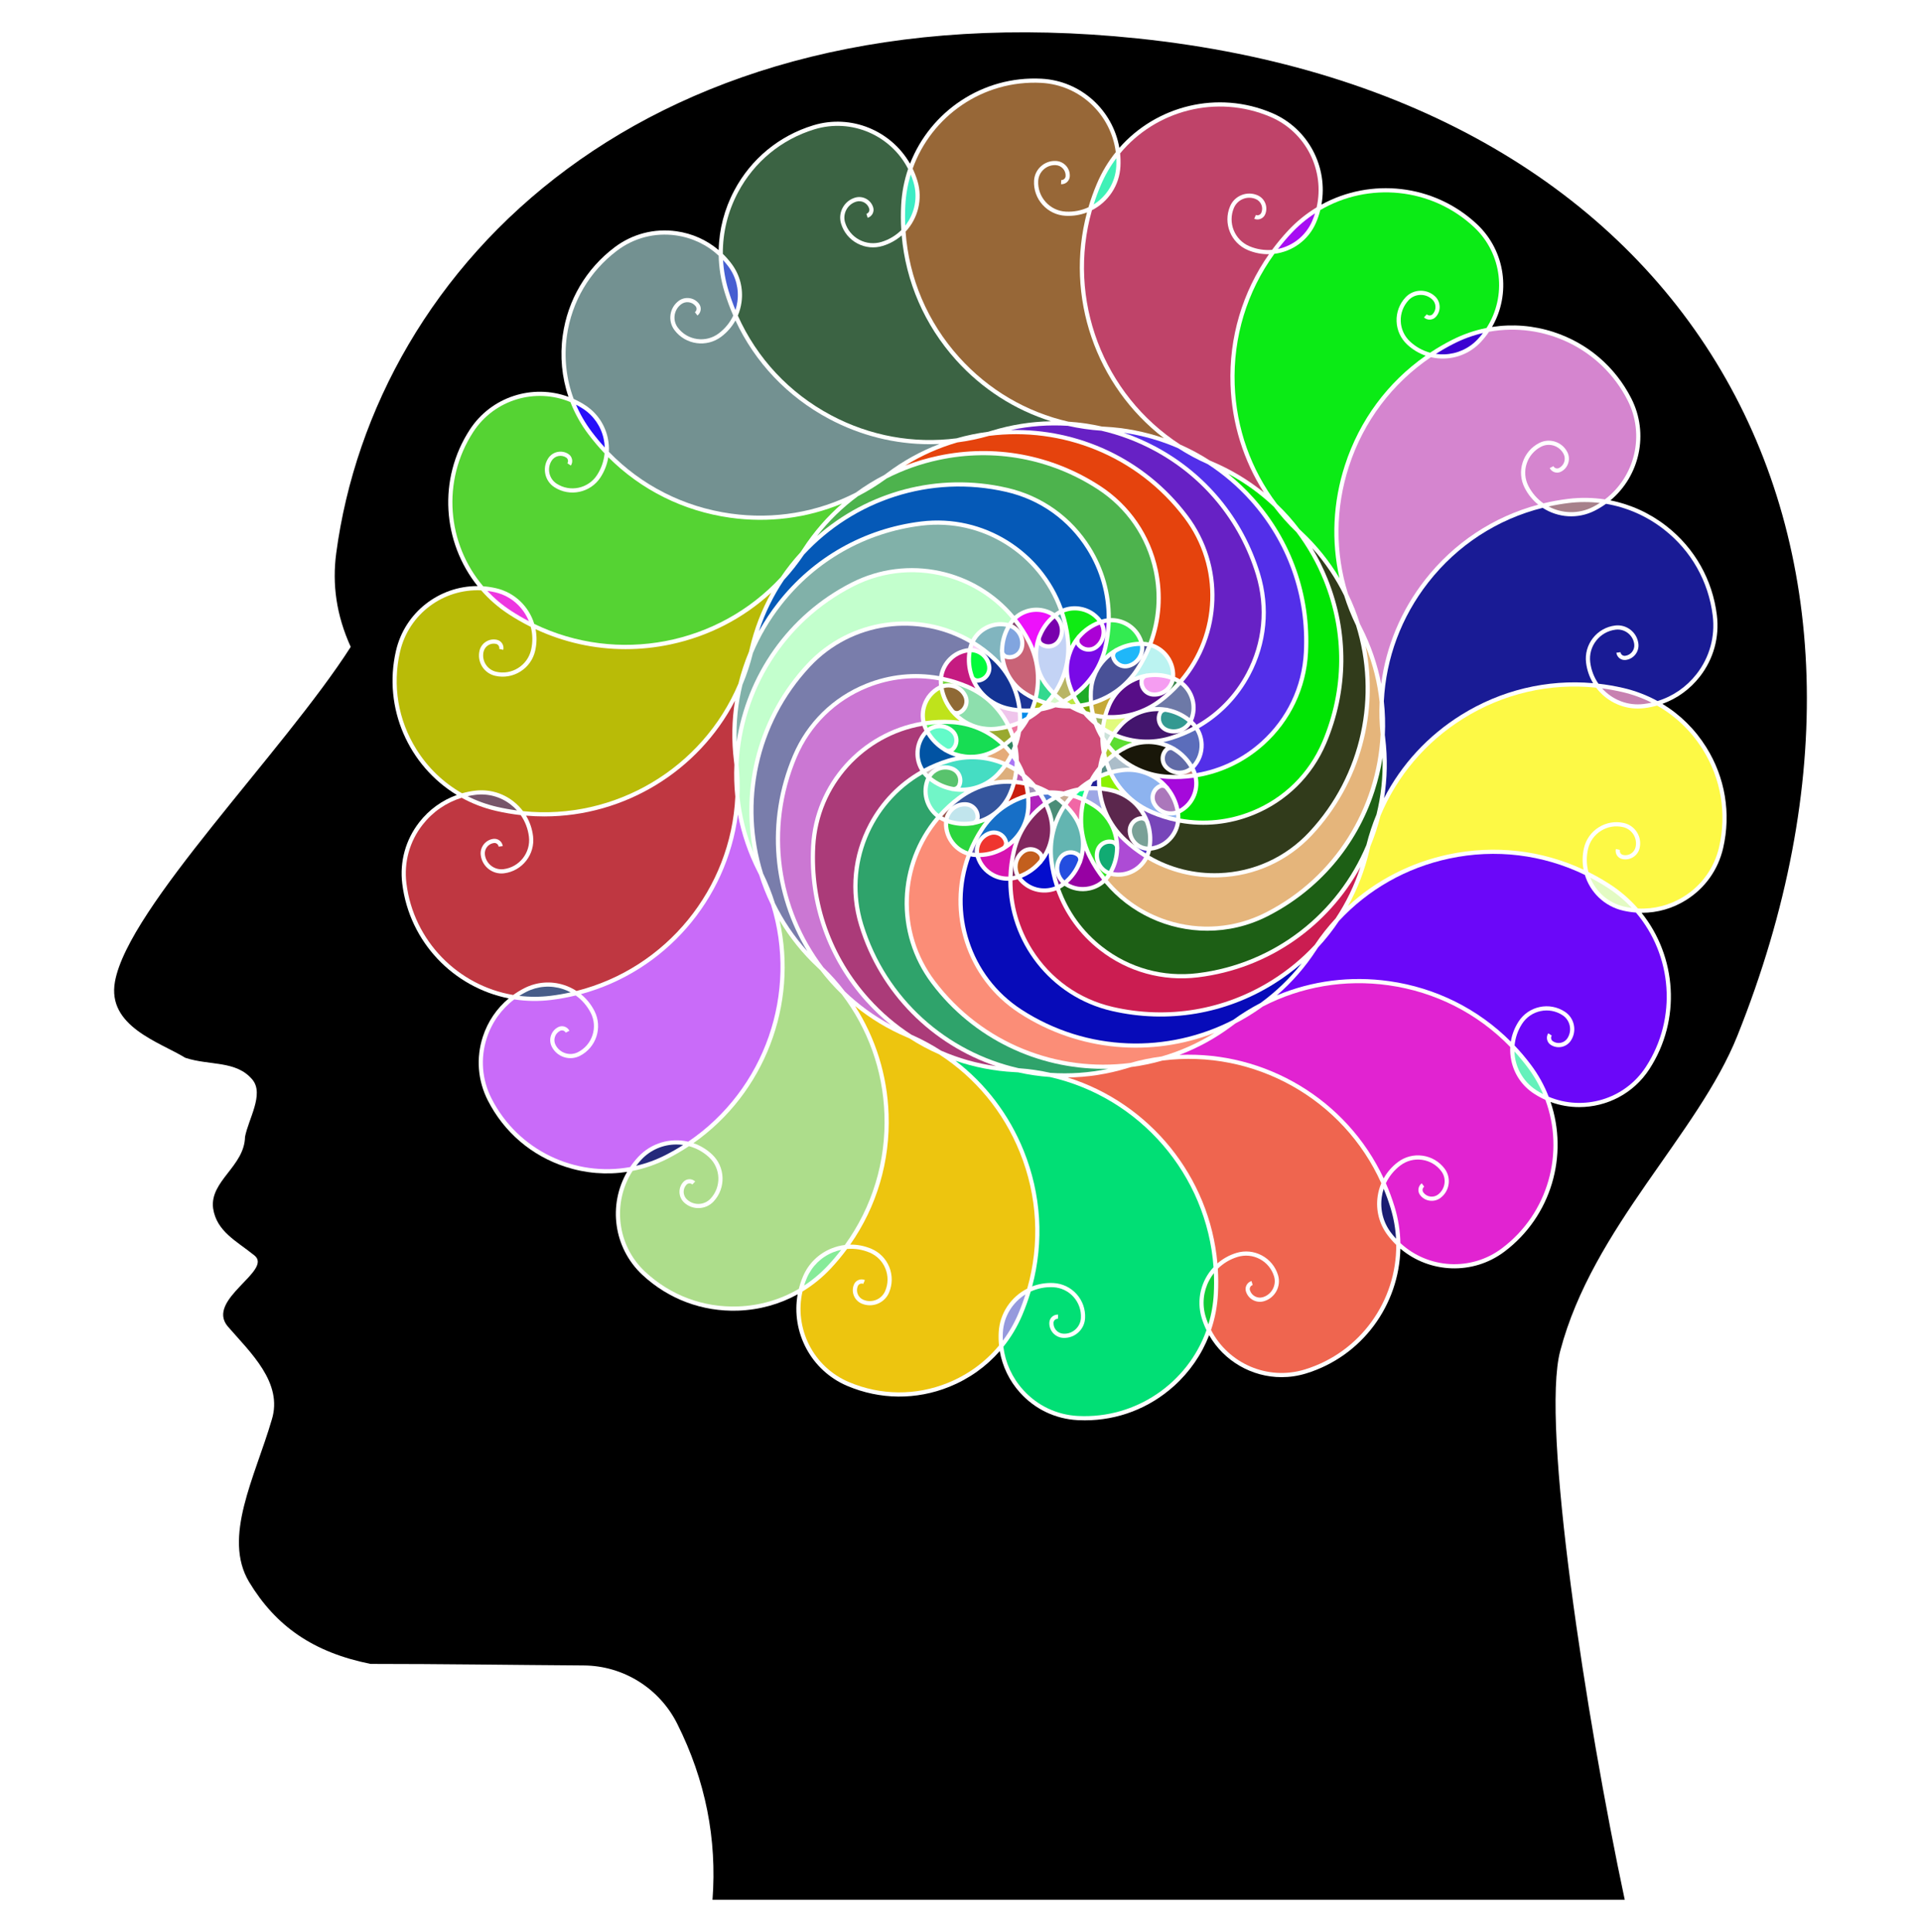 <?xml version="1.0" encoding="utf-8"?>

<!DOCTYPE svg PUBLIC "-//W3C//DTD SVG 1.1//EN" "http://www.w3.org/Graphics/SVG/1.1/DTD/svg11.dtd">
<svg version="1.1" id="Layer_1" xmlns="http://www.w3.org/2000/svg" xmlns:xlink="http://www.w3.org/1999/xlink" x="0px" y="0px"
	 viewBox="0 0 1646 1655.354" enable-background="new 0 0 1646 1655.354" xml:space="preserve">
<g id="Man_Head_Silhouette">
</g>
<g>
	<path fill="#CBE1D9" d="M946.497,627.317c-0.085,1.349-0.129,2.695-0.134,4.04c0.683,1.109,1.399,2.203,2.148,3.277
		c0.872-1.607,1.809-3.183,2.808-4.726C949.679,629.105,948.072,628.242,946.497,627.317z"/>
	<path fill="#3FF13D" d="M939.974,664.143c0.029-0.014,0.061-0.028,0.089-0.041c0.002-0.034,0.004-0.065,0.007-0.098
		C940.037,664.051,940.006,664.096,939.974,664.143z"/>
	<path fill="#5B274D" d="M977.263,699.297c0.5-0.062,0.996-0.069,1.479-0.028c-5.433-9.972-14.937-17.667-26.845-20.416
		c-2.6-0.6-5.21-1.046-7.821-1.34c2.021,15.635,9.349,29.949,21.021,40.834c2.509,2.339,5.105,4.549,7.782,6.626
		c-3.633-2.932-5.94-7.085-6.511-11.729c-0.408-3.318,0.501-6.596,2.56-9.23C970.984,701.38,973.945,699.705,977.263,699.297z"/>
	<path fill="#211F97" d="M939.924,668.141c-1.198,0.596-2.379,1.227-3.534,1.889c-0.619,1.146-1.208,2.313-1.764,3.499
		c0.616-0.016,1.233-0.024,1.852-0.024c1.203,0,2.408,0.03,3.614,0.092c-0.055-0.809-0.097-1.62-0.125-2.434
		C939.932,670.152,939.918,669.146,939.924,668.141z"/>
	<path fill="#E9632F" d="M945.606,651.782c0.025-0.024,0.051-0.05,0.075-0.075c-0.009-0.032-0.021-0.07-0.029-0.102
		C945.637,651.664,945.621,651.724,945.606,651.782z"/>
	<path fill="#8BF101" d="M943.537,666.477c-0.047,1.512-0.044,3.034,0.009,4.561c0.033,0.949,0.085,1.893,0.156,2.833
		c3.005,0.306,6.009,0.802,9,1.493c2.317,0.535,4.551,1.242,6.691,2.106c-3.472-4.174-6.441-8.714-8.87-13.519
		C948.131,664.67,945.802,665.514,943.537,666.477z"/>
	<path fill="#578D87" d="M948.972,660.68c-0.746-1.682-1.429-3.393-2.045-5.127c-0.922,0.965-1.815,1.958-2.679,2.975
		c-0.196,1.318-0.354,2.646-0.473,3.98C945.475,661.834,947.206,661.225,948.972,660.68z"/>
	<path fill="#191709" d="M965.253,641.954c-2.377,1.211-4.664,2.548-6.854,4.001c11.599,10.678,26.412,16.933,42.351,17.769
		c3.423,0.18,6.836,0.204,10.224,0.074c-4.699,0.103-9.107-1.608-12.53-4.799c-5.046-4.706-5.323-12.641-0.617-17.688
		c0.341-0.366,0.714-0.69,1.112-0.973C988.367,636.191,976.141,636.406,965.253,641.954z"/>
	<path fill="#9BB563" d="M944.55,615.816c-0.81-0.086-1.62-0.187-2.431-0.301c-1.011-0.143-2.016-0.305-3.015-0.489
		c0.365,1.247,0.766,2.481,1.202,3.705c1.058,0.843,2.137,1.652,3.241,2.43C943.813,619.375,944.146,617.595,944.55,615.816z"/>
	<path fill="#4721C3" d="M943.069,625.173c-0.039-0.026-0.074-0.05-0.113-0.076c0.034,0.071,0.067,0.141,0.102,0.212
		C943.062,625.264,943.065,625.219,943.069,625.173z"/>
	<path fill="#9DA7E5" d="M931.482,681.487c-0.293,0.903-0.567,1.808-0.822,2.716c2.72,1.315,5.373,2.809,7.947,4.481
		c1.955,1.27,3.79,2.673,5.497,4.196c-1.802-5.03-3.039-10.28-3.677-15.678c-2.468-0.145-4.932-0.153-7.384-0.027
		C932.479,678.588,931.958,680.026,931.482,681.487z"/>
	<path fill="#1FAB27" d="M922.059,596.294c1.113,2.209,2.338,4.337,3.666,6.381c2.45-0.352,4.873-0.834,7.271-1.448
		c-0.219-3.002-0.251-6.037-0.091-9.092c0.122-2.328,0.419-4.619,0.886-6.859C930.337,589.349,926.41,593.043,922.059,596.294z"/>
	<path fill="#CF4D79" d="M887.432,671.976c3.921,1.375,7.738,3.095,11.396,5.151c0.323-0.004,0.646-0.006,0.968-0.006
		c3.915,0,7.808,0.323,11.645,0.962c3.968-1.5,8.046-2.638,12.188-3.403c3.135-2.689,6.513-5.117,10.102-7.244
		c2.07-3.702,4.458-7.195,7.134-10.445c0.685-4.188,1.739-8.287,3.147-12.257c-0.762-4.06-1.176-8.198-1.223-12.369
		c-2.185-3.667-4.025-7.507-5.507-11.476c-3.194-2.621-6.172-5.526-8.891-8.692c-4.03-1.406-7.907-3.164-11.595-5.252
		c-4.116,0.046-8.276-0.265-12.395-0.943c-3.965,1.504-8.039,2.645-12.179,3.415c-3.216,2.768-6.658,5.23-10.289,7.367
		c-2.039,3.623-4.4,7.081-7.065,10.325c-0.677,4.126-1.718,8.21-3.121,12.194c0.771,4.083,1.188,8.249,1.236,12.445
		c2.185,3.668,4.024,7.505,5.507,11.476C881.702,665.86,884.7,668.788,887.432,671.976z"/>
	<path fill="#2FE523" d="M948.33,749.168c-7.471-3.496-11.767-11.86-9.839-20.214c1.554-6.724,8.274-10.933,15.011-9.379
		c0.499,0.115,0.974,0.28,1.421,0.489c-0.124-0.817-0.272-1.633-0.445-2.448c-2.283-10.74-8.612-19.949-17.821-25.929
		c-2.237-1.453-4.537-2.765-6.892-3.934c-3.447,15.383-1.458,31.34,5.788,45.561c3.233,6.346,7.015,12.298,11.285,17.805
		C947.363,750.497,947.861,749.846,948.33,749.168z"/>
	<path fill="#C77D79" d="M1020.871,660.588c-2.656,1.862-5.771,2.961-9.07,3.175c3.363-0.153,6.702-0.458,10.01-0.91
		C1021.537,662.091,1021.224,661.334,1020.871,660.588z"/>
	<path fill="#C91D0F" d="M877.668,672.931c-1.49-0.311-2.996-0.575-4.518-0.789c-0.941-0.132-1.884-0.246-2.823-0.339
		c-0.815,2.894-1.821,5.767-3.026,8.605c-0.918,2.161-1.986,4.213-3.188,6.148c4.643-2.65,9.603-4.783,14.812-6.35
		C878.637,677.752,878.217,675.324,877.668,672.931z"/>
	<path fill="#79A701" d="M930.483,609.125c1.236,0.412,2.487,0.789,3.752,1.13c-0.364-1.792-0.66-3.603-0.886-5.427
		c-1.773,0.439-3.561,0.812-5.361,1.115C928.79,607.033,929.622,608.093,930.483,609.125z"/>
	<path fill="#616BA7" d="M1004.044,642.753c-0.315-0.091-0.646-0.137-0.983-0.137c-0.042,0-0.085,0-0.128,0.002
		c-0.953,0.033-1.837,0.436-2.487,1.134c-3.359,3.603-3.162,9.268,0.44,12.627c2.793,2.604,6.427,3.957,10.25,3.832
		c2.938-0.103,5.709-1.082,8.018-2.801C1015.373,651.108,1010.11,646.149,1004.044,642.753z"/>
	<path fill="#F59DF1" d="M988.335,593.248c3.82,0.201,7.476-1.097,10.313-3.653c2.185-1.967,3.679-4.498,4.343-7.299
		c-6.946-2.398-14.168-2.814-20.997-1.516c-0.338,0.151-0.653,0.355-0.937,0.61c-0.709,0.638-1.127,1.515-1.177,2.467
		c-0.125,2.384,0.686,4.673,2.282,6.446S985.952,593.123,988.335,593.248z"/>
	<path fill="#570D87" d="M976.531,582.211c-10.764,3.618-19.99,11.642-24.766,22.892c-1.047,2.467-1.936,4.958-2.673,7.47
		c15.751,0.721,31.112-4.007,43.859-13.611c2.692-2.029,5.268-4.159,7.722-6.379c-3.494,2.979-7.924,4.486-12.526,4.242
		c-3.339-0.175-6.409-1.64-8.646-4.124c-2.237-2.485-3.373-5.691-3.197-9.03C976.331,583.171,976.407,582.683,976.531,582.211z"/>
	<path fill="#0F534D" d="M924.063,606.618c-0.026-0.038-0.053-0.075-0.078-0.112c-0.047,0.005-0.09,0.01-0.137,0.015
		C923.919,606.553,923.99,606.585,924.063,606.618z"/>
	<path fill="#5BDD31" d="M950.878,637.826c0.941,1.196,1.927,2.366,2.954,3.508c0.635,0.706,1.281,1.395,1.941,2.07
		c2.498-1.698,5.118-3.249,7.853-4.642c2.104-1.072,4.265-1.969,6.467-2.69c-5.342-0.966-10.532-2.535-15.48-4.655
		C953.246,633.492,952,635.631,950.878,637.826z"/>
	<path fill="#D56B45" d="M891.706,677.494c0.019,0.026,0.038,0.054,0.056,0.08c0.033-0.004,0.064-0.007,0.098-0.011
		C891.809,677.54,891.757,677.517,891.706,677.494z"/>
	<path fill="#C38F7B" d="M880.653,669.969c-0.011-0.011-0.022-0.022-0.033-0.033c0.002,0.009,0.005,0.018,0.007,0.026
		C880.636,669.965,880.645,669.967,880.653,669.969z"/>
	<path fill="#AF23BB" d="M893.711,687.818c-1.119-2.219-2.351-4.358-3.686-6.411c-1.499,0.217-2.995,0.483-4.49,0.801
		c-0.928,0.197-1.849,0.413-2.763,0.646c0.221,3.012,0.254,6.057,0.093,9.122c-0.123,2.344-0.426,4.639-0.894,6.869
		C885.427,694.769,889.355,691.07,893.711,687.818z"/>
	<path fill="#C35F1D" d="M890.494,736.64c0.572-1.17,0.483-2.614-0.353-3.724c-1.754-2.328-4.435-3.554-7.146-3.554
		c-1.872,0-3.759,0.585-5.366,1.796c-3.049,2.298-5.021,5.646-5.553,9.427c-0.409,2.911,0.073,5.811,1.365,8.383
		C880.301,746.341,886.097,742.02,890.494,736.64z"/>
	<path fill="#A193B9" d="M887.76,678.139c-0.795-1.078-1.622-2.13-2.475-3.153c-1.235-0.411-2.487-0.788-3.752-1.13
		c0.363,1.782,0.657,3.581,0.883,5.396c0.787-0.195,1.578-0.376,2.376-0.546C885.78,678.495,886.769,678.307,887.76,678.139z"/>
	<path fill="#7B1B95" d="M909.254,756.544c-2.297-2.294-3.921-5.172-4.703-8.386c0.735,3.287,1.615,6.524,2.635,9.704
		C907.89,757.46,908.58,757.021,909.254,756.544z"/>
	<path fill="#030DCD" d="M903.925,759.421c-2.274-6.989-3.892-14.253-4.808-21.711c-0.289-2.355-0.46-4.696-0.517-7.02
		c-1.414,2.806-3.121,5.462-5.094,7.919c-0.438,0.768-1.019,1.453-1.724,2.021c-4.401,4.861-9.916,8.805-16.309,11.386
		C882.462,760.519,894.056,763.283,903.925,759.421z"/>
	<path fill="#234DDF" d="M923.896,736.875c0.038-0.368,0.02-0.745-0.06-1.117c-0.198-0.933-0.749-1.733-1.549-2.252
		c-1.499-0.974-3.185-1.439-4.852-1.439c-2.927,0-5.798,1.433-7.507,4.066c-2.08,3.202-2.788,7.023-1.994,10.758
		c0.611,2.875,2.057,5.435,4.15,7.41C917.635,749.483,921.604,743.438,923.896,736.875z"/>
	<path fill="#9701A3" d="M932.962,759.398c4.286-0.911,8.171-2.881,11.364-5.709c-4.51-5.744-8.526-12.002-11.965-18.75
		c-1.071-2.103-2.034-4.244-2.887-6.412c-0.37,3.118-1.065,6.194-2.078,9.176c-0.148,0.872-0.46,1.714-0.928,2.489
		c-2.474,6.072-6.308,11.667-11.431,16.277C920.45,759.672,926.772,760.712,932.962,759.398z"/>
	<path fill="#0DF987" d="M928.077,680.379c0.315-0.971,0.65-1.933,1.005-2.884c-1.291,0.143-2.578,0.323-3.857,0.541
		c-1.008,0.89-1.987,1.808-2.938,2.753c1.712,0.574,3.403,1.214,5.076,1.92C927.587,681.93,927.825,681.155,928.077,680.379z"/>
	<path fill="#EFC5EB" d="M872.037,610.237c-2.995-0.306-5.989-0.801-8.97-1.489c-2.317-0.535-4.552-1.243-6.691-2.105
		c3.475,4.177,6.444,8.717,8.874,13.527c2.368-0.708,4.688-1.542,6.949-2.497C872.28,615.193,872.226,612.71,872.037,610.237z"/>
	<path fill="#E1FB7D" d="M964.238,615.209c-5.268,0.901-10.657,1.207-16.08,0.901c-0.567,2.408-0.997,4.826-1.294,7.245
		c2.101,1.304,4.271,2.494,6.5,3.564c1.762-2.441,3.688-4.786,5.774-7.023C960.74,618.18,962.446,616.617,964.238,615.209z"/>
	<path fill="#ADCB2D" d="M948.629,648.95c1.353-1.195,2.754-2.341,4.202-3.436c-0.563-0.584-1.115-1.179-1.661-1.785
		c-0.683-0.759-1.349-1.53-1.995-2.312c-0.521,1.189-1.009,2.394-1.46,3.61C947.98,646.346,948.286,647.653,948.629,648.95z"/>
	<path fill="#ABBDC9" d="M968.311,657.714c-4.616-2.696-8.944-5.926-12.905-9.653c-1.974,1.469-3.858,3.039-5.648,4.702
		c0.773,2.36,1.675,4.676,2.699,6.938c2.904-0.737,5.885-1.299,8.936-1.674C963.719,657.741,966.03,657.638,968.311,657.714z"/>
	<path fill="#C5A937" d="M938.102,611.18c1.489,0.311,2.996,0.575,4.518,0.789c0.94,0.132,1.884,0.246,2.823,0.339
		c0.815-2.893,1.821-5.766,3.026-8.604c0.93-2.19,2.015-4.268,3.236-6.226c-4.715,2.695-9.707,4.834-14.863,6.392
		C937.129,606.336,937.55,608.777,938.102,611.18z"/>
	<path fill="#CBAB93" d="M915.717,682.616c-1.297-0.316-2.603-0.594-3.915-0.833c-1.24,0.489-2.468,1.016-3.684,1.58
		c1.433,1.135,2.827,2.33,4.182,3.586C913.383,685.463,914.523,684.017,915.717,682.616z"/>
	<path fill="#F167A5" d="M924.537,702.214c0.026-5.347,0.66-10.708,1.907-16.001c-2.26-0.975-4.562-1.822-6.896-2.541
		c-1.657,1.85-3.212,3.788-4.658,5.806c2.091,2.146,4.067,4.447,5.917,6.901C922.22,698.254,923.463,700.206,924.537,702.214z"/>
	<path fill="#4B8D77" d="M902.97,704.371c1.881-5.098,4.328-9.94,7.278-14.449c-1.806-1.706-3.696-3.304-5.664-4.791
		c-1.341,0.719-2.665,1.486-3.968,2.3c-0.807,0.504-1.6,1.022-2.381,1.555c1.235,2.74,2.311,5.588,3.212,8.537
		C902.144,699.798,902.647,702.085,902.97,704.371z"/>
	<path fill="#8D9D3B" d="M918.322,679.587c0.034,0.009,0.068,0.019,0.102,0.028c0.023-0.024,0.051-0.053,0.074-0.077
		C918.439,679.555,918.38,679.571,918.322,679.587z"/>
	<path fill="#AB134F" d="M904.803,680.89c0.025,0.018,0.053,0.037,0.079,0.056c0.03-0.015,0.058-0.028,0.088-0.043
		C904.913,680.898,904.858,680.894,904.803,680.89z"/>
	<path fill="#DDAF7D" d="M867.604,668.034c0.571-2.419,1.004-4.848,1.302-7.278c-2.104-1.307-4.273-2.496-6.506-3.566
		c-1.751,2.432-3.672,4.777-5.769,7.025c-1.622,1.739-3.353,3.321-5.169,4.742C856.813,668.037,862.229,667.735,867.604,668.034z"/>
	<path fill="#45DDC3" d="M822.91,674.813c11.342,0.282,22.768-4.103,31.102-13.041c1.818-1.95,3.501-3.981,5.046-6.078
		c-14.071-5.848-30.174-7.029-45.849-2.238c-3.224,0.986-6.366,2.104-9.431,3.351c4.301-1.602,8.975-1.5,13.215,0.301
		c6.352,2.697,9.326,10.058,6.63,16.411C823.427,673.979,823.188,674.412,822.91,674.813z"/>
	<path fill="#8DDFAD" d="M853.941,622.53c2.636-0.324,5.231-0.795,7.775-1.408c-7.021-13.528-18.597-24.784-33.687-31.189
		c-3.157-1.34-6.352-2.528-9.577-3.564c4.415,1.512,8.003,4.626,10.127,8.793c1.518,2.979,1.784,6.37,0.752,9.549
		c-1.033,3.179-3.243,5.766-6.221,7.284c-0.453,0.23-0.922,0.411-1.401,0.54c0.619,0.546,1.257,1.076,1.913,1.588
		C832.276,620.883,843.048,623.868,853.941,622.53z"/>
	<path fill="#35559D" d="M839.236,701.902c10.763-3.619,19.992-11.643,24.768-22.893c1.047-2.467,1.937-4.959,2.673-7.47
		c-15.745-0.728-31.112,4.006-43.859,13.611c-2.689,2.027-5.257,4.149-7.708,6.367c3.249-2.764,7.303-4.254,11.554-4.254
		c0.318,0,0.638,0.008,0.958,0.025c6.891,0.36,12.204,6.261,11.843,13.153C839.438,700.944,839.36,701.433,839.236,701.902z"/>
	<path fill="#63B5B1" d="M924.238,730.501c0.419,0.272,0.804,0.583,1.15,0.926c2.247-11.129-0.088-23.134-7.441-32.894
		c-1.599-2.121-3.305-4.133-5.107-6.029c-8.205,12.844-12.166,28.497-10.168,44.768c0.418,3.407,0.987,6.77,1.703,10.084
		c-0.9-4.582,0.001-9.25,2.55-13.175C910.685,728.394,918.448,726.743,924.238,730.501z"/>
	<path fill="#7745B9" d="M1002.521,715.826c2.693-3.447,4.402-7.445,5.034-11.657c-7.194-1.525-14.295-3.756-21.215-6.694
		c-2.185-0.927-4.297-1.95-6.338-3.063c1.727,2.634,3.177,5.448,4.319,8.394c0.436,0.747,0.74,1.583,0.881,2.483
		c2.009,6.241,2.667,12.989,1.706,19.814C993.113,724.078,998.626,720.812,1002.521,715.826z"/>
	<path fill="#81275F" d="M875.475,728.297c5.51-4.152,13.375-3.048,17.526,2.463c0.301,0.399,0.557,0.822,0.765,1.264
		c5.918-9.69,7.83-21.769,4.257-33.455c-0.783-2.563-1.704-5.042-2.754-7.44c-12.526,9.568-21.259,23.069-24.848,38.619
		c-1.603,6.939-2.531,13.93-2.801,20.893c0.803-0.138,1.603-0.316,2.397-0.535C866.541,742.625,868.626,733.457,875.475,728.297z"/>
	<path fill="#59C36D" d="M804.651,660.31c-2.726,1.101-4.996,2.969-6.577,5.374c5.708,4.629,12.351,7.489,19.212,8.606
		c0.369-0.026,0.736-0.111,1.089-0.253c0.885-0.357,1.577-1.038,1.95-1.916c1.925-4.535-0.199-9.79-4.733-11.714
		C812.077,658.912,808.191,658.879,804.651,660.31z"/>
	<path fill="#17DD53" d="M850.517,642.158c2.388-1.217,4.671-2.554,6.85-4.005c-11.599-10.675-26.411-16.93-42.347-17.765
		c-3.359-0.175-6.696-0.2-9.996-0.077c4.546-0.025,8.935,1.663,12.302,4.803c5.047,4.707,5.324,12.642,0.618,17.688
		c-0.347,0.372-0.726,0.702-1.132,0.987c0.769,0.301,1.549,0.581,2.341,0.838C829.595,648.02,840.733,647.143,850.517,642.158z"/>
	<path fill="#55F757" d="M794.898,623.523c2.583-1.811,5.6-2.9,8.798-3.155c-3.28,0.161-6.527,0.467-9.731,0.911
		C794.238,622.037,794.549,622.786,794.898,623.523z"/>
	<path fill="#63FBC9" d="M810.275,640.537l0.001-0.001c0.002,0.002,0.005,0.005,0.007,0.007c0.437,0.269,0.88,0.529,1.329,0.781
		c0.39,0.126,0.799,0.186,1.224,0.169c0.954-0.033,1.837-0.436,2.488-1.134c1.627-1.745,2.478-4.02,2.395-6.404
		s-1.09-4.595-2.835-6.222c-2.792-2.604-6.429-3.979-10.249-3.832c-2.938,0.103-5.71,1.081-8.019,2.801
		C800.028,632.402,804.7,637.115,810.275,640.537z"/>
	<path fill="#C1E5ED" d="M827.435,690.864c-3.819-0.194-7.477,1.097-10.314,3.652c-2.185,1.967-3.679,4.498-4.342,7.299
		c6.941,2.397,14.161,2.813,20.985,1.518c1.191-0.528,2.052-1.692,2.125-3.08C836.146,695.334,832.354,691.122,827.435,690.864z"/>
	<path fill="#E5B57B" d="M1044.658,751.637c-21.799,0.76-42.884-4.577-61.296-15.279c-6.023,10.893-18.753,16.973-31.473,14.036
		c-0.021-0.005-0.043-0.01-0.063-0.015c-0.026,0.041-0.053,0.082-0.079,0.122c-0.798,1.228-1.677,2.382-2.631,3.457
		c13.236,15.956,30.729,27.879,50.922,34.443c28.147,9.149,58.174,6.787,84.546-6.65c59.823-30.481,95.396-89.955,98.35-152.661
		c-0.961-9.247-1.229-18.47-0.819-27.599c-1.73-16.17-5.683-32.306-12-47.973c11.211,56.188-3.819,116.809-45.789,161.816
		C1103.486,737.682,1075.193,750.574,1044.658,751.637z"/>
	<path fill="#C3FFCD" d="M832.385,547.774c2.322-4.229,5.699-7.817,9.904-10.444c6.479-4.049,14.146-5.333,21.59-3.613
		c0.021,0.005,0.043,0.01,0.063,0.015c0.026-0.041,0.053-0.082,0.079-0.122c0.802-1.234,1.684-2.387,2.634-3.454
		c-13.236-15.956-30.731-27.882-50.925-34.446c-28.146-9.15-58.171-6.787-84.545,6.65c-59.824,30.481-95.397,89.957-98.35,152.663
		c0.959,9.243,1.211,18.389,0.8,27.415c1.72,16.233,5.677,32.426,12.019,48.153c-11.21-56.188,3.819-116.807,45.79-161.814
		C728.448,529.096,787.291,521.681,832.385,547.774z"/>
	<path fill="#495197" d="M967.837,572.1c-3.197,0.979-6.583,0.652-9.535-0.918c-2.951-1.569-5.115-4.194-6.092-7.392
		c-0.149-0.486-0.245-0.979-0.289-1.474c-0.645,0.515-1.277,1.052-1.896,1.608c-8.16,7.348-12.971,17.433-13.545,28.397
		c-0.139,2.653-0.126,5.289,0.037,7.901c14.541-4.564,27.636-14.01,36.564-27.758c3.879-5.973,7.144-12.224,9.777-18.676
		c-0.802-0.145-1.615-0.25-2.437-0.317C981.131,561.691,976.036,569.593,967.837,572.1z"/>
	<path fill="#6757B1" d="M832.932,730.325c0.794,0.143,1.6,0.248,2.414,0.313c-0.289-3.352,0.388-6.651,1.847-9.554
		C835.618,724.123,834.199,727.205,832.932,730.325z"/>
	<path fill="#6B07F9" d="M1390.705,780.159c-16.123-3.722-28.193-15.785-32.705-30.58c-35.944-17.475-76.429-22.483-116.149-14.04
		c-36.814,7.825-69.53,26.475-94.605,53.514c-5.355,8.026-11.343,15.616-17.923,22.712c-0.45,0.674-0.897,1.353-1.34,2.034
		c-9.662,14.877-21.124,27.897-33.917,38.958c30.073-12.531,63.057-16.831,96.17-12.179c40.001,5.622,76.238,23.764,104.308,51.831
		c0.973-6.08,3.217-11.944,6.67-17.263c4.161-6.407,10.568-10.811,18.041-12.399c7.473-1.591,15.116-0.17,21.524,3.989
		c4.005,2.601,6.757,6.605,7.75,11.276s0.107,9.449-2.493,13.454c-1.82,2.804-4.624,4.73-7.895,5.426
		c-3.271,0.693-6.615,0.074-9.418-1.746c-1.602-1.04-2.704-2.643-3.102-4.512c-0.396-1.868-0.043-3.78,0.998-5.383l3.004,1.951
		c-0.52,0.8-0.697,1.754-0.499,2.688c0.199,0.933,0.749,1.732,1.549,2.252c2.002,1.299,4.389,1.74,6.724,1.247
		c2.334-0.497,4.335-1.872,5.635-3.873c4.294-6.611,2.407-15.483-4.204-19.776c-5.604-3.641-12.288-4.879-18.829-3.49
		c-6.537,1.39-12.142,5.242-15.781,10.848c-3.759,5.787-5.87,12.176-6.453,18.613c4.902,5.152,9.54,10.62,13.884,16.386
		c6.508,8.635,11.602,17.901,15.323,27.521c29.724,12.515,65.139,2.353,83.303-25.616c27.287-42.02,22.375-95.819-8.522-132.172
		C1398.064,781.562,1394.375,781.007,1390.705,780.159z"/>
	<path fill="#65F1BB" d="M1297.619,900.807c0.437,12.981,6.988,25.56,18.685,33.154c1.925,1.251,3.894,2.392,5.892,3.423
		c-3.442-8.058-7.903-15.827-13.407-23.132C1305.256,909.564,1301.53,905.082,1297.619,900.807z"/>
	<path fill="#2BD53D" d="M843.793,703.989c-2.894,1.243-5.913,2.18-9.012,2.794c-0.809,0.297-1.666,0.447-2.594,0.436
		c-6.496,0.894-13.256,0.371-19.812-1.761c-0.068,6.289,2.192,12.285,6.426,16.987c2.932,3.256,6.581,5.637,10.628,6.988
		c2.719-6.778,6.13-13.386,10.254-19.737C840.97,707.716,842.342,705.812,843.793,703.989z"/>
	<path fill="#7909E7" d="M940.295,555.814c-5.513,4.153-13.376,3.047-17.526-2.463c-0.309-0.409-0.566-0.841-0.774-1.288
		c-0.431,0.705-0.842,1.426-1.232,2.162c-5.155,9.695-6.227,20.817-3.017,31.317c0.784,2.563,1.705,5.043,2.755,7.44
		c12.528-9.568,21.259-23.068,24.849-38.619c1.603-6.939,2.531-13.93,2.801-20.894c-0.803,0.139-1.603,0.317-2.397,0.535
		C949.228,541.485,947.142,550.654,940.295,555.814z"/>
	<path fill="#C3D3F5" d="M891.531,553.61c-0.43-0.279-0.819-0.597-1.168-0.946c-0.163,0.81-0.303,1.628-0.419,2.453
		c-1.528,10.873,1.27,21.691,7.878,30.46c1.605,2.13,3.318,4.15,5.131,6.054c8.501-13.276,12.089-28.951,10.144-44.792
		c-0.41-3.339-0.966-6.628-1.659-9.856c0.826,4.509-0.087,9.088-2.594,12.948C905.085,555.716,897.318,557.368,891.531,553.61z"/>
	<path fill="#C51B81" d="M808.224,579.944c7.192,1.524,14.287,3.755,21.206,6.692c2.184,0.927,4.296,1.95,6.338,3.063
		c-1.729-2.636-3.178-5.449-4.321-8.396c-0.434-0.746-0.738-1.581-0.879-2.479c-2.009-6.241-2.667-12.991-1.706-19.816
		C818.004,560.808,809.813,569.464,808.224,579.944z"/>
	<path fill="#A177D7" d="M872.7,658.939c0.039,0.026,0.074,0.049,0.113,0.076c-0.033-0.07-0.068-0.142-0.102-0.211
		C872.708,658.849,872.704,658.893,872.7,658.939z"/>
	<path fill="#ED779F" d="M866.802,623.442c0.74,1.667,1.418,3.366,2.029,5.085c0.916-0.961,1.799-1.945,2.652-2.954
		c0.195-1.306,0.353-2.619,0.472-3.932C870.265,622.306,868.547,622.906,866.802,623.442z"/>
	<path fill="#E3E7DB" d="M870.12,632.331c-0.013,0.013-0.028,0.029-0.042,0.042c0.006,0.02,0.012,0.038,0.017,0.057
		C870.104,632.397,870.112,632.364,870.12,632.331z"/>
	<path fill="#2B2369" d="M869.063,645.852c0.004,0.005,0.008,0.01,0.012,0.016c-0.001-0.013-0.002-0.021-0.003-0.033
		C869.07,645.838,869.065,645.848,869.063,645.852z"/>
	<path fill="#97256D" d="M875.692,620.047c-0.008,0.003-0.017,0.007-0.024,0.011c-0.001,0.009-0.001,0.019-0.002,0.027
		C875.675,620.073,875.685,620.059,875.692,620.047z"/>
	<path fill="#1D3597" d="M885.082,599.89c-2.698-1.302-5.343-2.788-7.921-4.462c-1.994-1.295-3.852-2.724-5.566-4.267
		c1.836,5.114,3.074,10.396,3.712,15.747c2.468,0.145,4.933,0.156,7.384,0.031C883.615,604.634,884.414,602.28,885.082,599.89z"/>
	<path fill="#BD5DB1" d="M871.213,668.326c1.829,0.194,3.652,0.459,5.462,0.792c-0.368-1.257-0.772-2.505-1.213-3.738
		c-1.058-0.843-2.136-1.652-3.24-2.43C871.956,664.746,871.62,666.539,871.213,668.326z"/>
	<path fill="#A975F5" d="M869.406,652.756c-0.688-1.117-1.407-2.216-2.162-3.297c-0.869,1.608-1.803,3.188-2.805,4.74
		c1.645,0.805,3.254,1.669,4.833,2.596C869.357,655.446,869.401,654.1,869.406,652.756z"/>
	<path fill="#8F6935" d="M825.927,603.604c0.737-2.27,0.547-4.69-0.537-6.816c-1.733-3.402-4.688-5.926-8.32-7.106
		c-2.797-0.91-5.736-0.938-8.493-0.111c1.258,6.523,4.036,12.55,8.104,17.672l0.001,0c0.001,0.002,0.002,0.004,0.004,0.007
		c0.32,0.403,0.648,0.8,0.984,1.191c0.323,0.251,0.69,0.447,1.091,0.577c0.907,0.294,1.875,0.219,2.725-0.214
		C823.612,607.721,825.189,605.874,825.927,603.604z"/>
	<path fill="#318561" d="M866.573,642.668c0.526-1.206,1.016-2.424,1.469-3.651c-0.266-1.302-0.568-2.596-0.908-3.879
		c-1.35,1.198-2.75,2.348-4.203,3.45c0.564,0.587,1.121,1.184,1.668,1.792C865.275,641.132,865.933,641.895,866.573,642.668z"/>
	<path fill="#99A92F" d="M854.379,626.085c-2.313,0.284-4.621,0.391-6.91,0.319c4.61,2.693,8.931,5.918,12.888,9.64
		c1.982-1.48,3.865-3.056,5.648-4.719c-0.771-2.35-1.669-4.656-2.689-6.908C860.397,625.154,857.414,625.712,854.379,626.085z"/>
	<path fill="#E5AB79" d="M845.676,648.039c5.338,0.965,10.527,2.534,15.472,4.651c1.37-2.087,2.613-4.233,3.729-6.425
		c-0.938-1.189-1.916-2.352-2.938-3.488c-0.637-0.707-1.285-1.398-1.945-2.074c-2.484,1.692-5.102,3.246-7.849,4.646
		C850.039,646.42,847.878,647.317,845.676,648.039z"/>
	<path fill="#D5FBC9" d="M902.017,599.137c-0.622,0.796-1.258,1.576-1.909,2.342c1.302,0.314,2.612,0.589,3.923,0.825
		c1.212-0.479,2.411-0.995,3.6-1.546c-1.423-1.132-2.805-2.321-4.144-3.565C903.008,597.847,902.519,598.495,902.017,599.137z"/>
	<path fill="#B9B565" d="M912.808,579.841c-1.854,5.01-4.281,9.829-7.261,14.373c1.798,1.697,3.68,3.287,5.639,4.767
		c1.341-0.719,2.664-1.486,3.968-2.3c0.806-0.503,1.6-1.022,2.38-1.555c-1.235-2.74-2.311-5.588-3.213-8.537
		C913.64,584.36,913.136,582.104,912.808,579.841z"/>
	<path fill="#018BE9" d="M879.284,614.176c0.643-1.181,1.249-2.378,1.82-3.592c-1.815,0.047-3.636,0.023-5.459-0.07
		c0.126,1.832,0.182,3.67,0.167,5.506C876.987,615.439,878.146,614.824,879.284,614.176z"/>
	<path fill="#133393" d="M838.505,584.814c-0.5,0.061-0.993,0.068-1.478,0.028c5.433,9.972,14.938,17.667,26.845,20.417
		c2.588,0.597,5.188,1.042,7.788,1.336c-1.97-15.113-8.997-29.65-20.986-40.83c-2.564-2.391-5.215-4.638-7.937-6.739
		c3.566,2.818,6.068,6.984,6.665,11.841C850.243,577.716,845.354,583.973,838.505,584.814z"/>
	<path fill="#C96377" d="M862.268,564.537c-0.491-0.113-0.959-0.275-1.398-0.479c1.693,11.229,7.993,21.71,18.243,28.367
		c2.235,1.452,4.529,2.756,6.862,3.914c3.315-14.874,1.683-30.936-5.759-45.541c-1.554-3.049-3.232-6.005-5.032-8.867
		c2.4,3.992,3.145,8.676,2.094,13.227C875.725,561.882,868.991,566.089,862.268,564.537z"/>
	<path fill="#BDE73F" d="M917.729,603.347c1.35-0.034,2.7-0.108,4.044-0.222c-0.945-1.538-1.834-3.115-2.668-4.738
		c-0.676,0.454-1.36,0.898-2.055,1.332c-0.866,0.541-1.741,1.062-2.623,1.563C915.508,602.003,916.607,602.691,917.729,603.347z"/>
	<path fill="#87E3B5" d="M885.239,610.357c-0.034,0.003-0.07,0.006-0.105,0.009c-0.013,0.031-0.028,0.066-0.042,0.097
		C885.141,610.428,885.19,610.393,885.239,610.357z"/>
	<path fill="#ABBB0F" d="M886.651,606.621c1.327-0.146,2.649-0.332,3.964-0.557c0.998-0.884,1.973-1.799,2.921-2.745
		c-1.734-0.577-3.452-1.223-5.155-1.94C887.872,603.147,887.294,604.896,886.651,606.621z"/>
	<path fill="#33D98F" d="M891.189,581.83c-0.024,5.424-0.667,10.808-1.895,16.045c2.293,0.987,4.623,1.838,6.976,2.556
		c1.008-1.128,1.984-2.296,2.925-3.499c0.585-0.748,1.151-1.505,1.702-2.271c-2.106-2.166-4.088-4.477-5.935-6.928
		C893.541,585.847,892.282,583.873,891.189,581.83z"/>
	<path fill="#419DF5" d="M897.5,604.509c-0.031-0.008-0.064-0.017-0.095-0.025c-0.023,0.024-0.045,0.047-0.068,0.071
		C897.392,604.54,897.445,604.524,897.5,604.509z"/>
	<path fill="#4D79D3" d="M897.979,680.728c-1.333,0.036-2.666,0.11-4.002,0.225c0.953,1.549,1.848,3.137,2.688,4.772
		c0.676-0.454,1.36-0.898,2.055-1.332c0.866-0.541,1.741-1.063,2.624-1.564C900.242,682.095,899.12,681.395,897.979,680.728z"/>
	<path fill="#A70DF3" d="M1126.783,182.755c-7.338,4.79-14.217,10.533-20.455,17.222c-4.002,4.292-7.77,8.739-11.302,13.333
		c12.709-2.684,23.959-11.32,29.408-24.157C1125.333,187.038,1126.114,184.904,1126.783,182.755z"/>
	<path fill="#0BEB15" d="M1091.937,217.45c-23.452,32.365-35.413,71.365-33.996,111.946c1.313,37.614,13.998,73.07,36.271,102.46
		c6.976,6.667,13.41,13.883,19.257,21.595c0.585,0.561,1.176,1.119,1.77,1.673c12.975,12.098,23.804,25.644,32.476,40.163
		c-7.117-31.79-5.624-65.026,4.707-96.82c12.482-38.417,36.641-70.954,69.155-93.723c-5.818-2.013-11.203-5.241-15.842-9.566
		c-5.587-5.21-8.812-12.285-9.078-19.92c-0.266-7.635,2.456-14.917,7.667-20.504c6.725-7.209,18.06-7.604,25.268-0.882
		c2.444,2.28,3.855,5.376,3.972,8.716c0.117,3.341-1.074,6.527-3.354,8.972c-1.303,1.397-3.072,2.204-4.981,2.27
		c-1.932,0.071-3.73-0.614-5.128-1.917l2.443-2.619c0.697,0.651,1.613,1,2.56,0.957c0.953-0.033,1.837-0.436,2.487-1.133
		c1.628-1.746,2.479-4.02,2.395-6.405c-0.083-2.385-1.09-4.595-2.835-6.222c-5.767-5.376-14.83-5.059-20.206,0.706
		c-4.558,4.888-6.939,11.258-6.707,17.937c0.233,6.679,3.054,12.868,7.941,17.426c4.952,4.618,10.831,7.876,17.183,9.605
		c5.935-3.94,12.133-7.563,18.576-10.846c9.55-4.866,19.563-8.325,29.794-10.357c17.452-27.094,13.584-63.708-10.791-86.438
		c-36.645-34.172-90.486-38.675-131.654-14.553c-0.894,3.561-2.074,7.1-3.553,10.583
		C1121.266,205.784,1107.29,215.576,1091.937,217.45z"/>
	<path fill="#BF4369" d="M935.632,180.098c-21.668,76.278,9.542,158.07,75.613,200.779c8.774,3.864,17.241,8.423,25.32,13.637
		c0.743,0.327,1.484,0.647,2.233,0.965c16.1,6.834,30.913,15.754,44.144,26.461c-17.493-27.399-27.417-59.077-28.581-92.418
		c-1.41-40.382,10.168-79.226,32.947-111.749c-6.05,0.104-12.243-1.027-18.175-3.545c-14.518-6.162-21.315-22.986-15.153-37.504
		c1.866-4.396,5.332-7.802,9.76-9.59c4.429-1.788,9.287-1.747,13.683,0.119c3.077,1.307,5.461,3.733,6.713,6.833
		c1.253,3.099,1.223,6.501-0.083,9.578c-1.541,3.63-5.75,5.329-9.379,3.79l1.398-3.297c1.816,0.771,3.914-0.08,4.684-1.892
		c0.933-2.197,0.954-4.625,0.06-6.837c-0.894-2.212-2.596-3.944-4.793-4.877c-3.515-1.493-7.399-1.526-10.94-0.096
		s-6.313,4.154-7.805,7.669c-5.391,12.7,0.556,27.417,13.255,32.808c6.353,2.697,13.01,3.668,19.451,3.123
		c4.223-5.722,8.803-11.239,13.726-16.518c7.374-7.908,15.616-14.534,24.444-19.869c7.166-31.447-8.994-64.558-39.692-77.589
		c-46.129-19.582-98.26-5.399-128.693,31.353c0.379,3.651,0.479,7.381,0.281,11.16C959.184,159.104,949.406,173.081,935.632,180.098
		z"/>
	<path fill="#475FD1" d="M619.534,222.793c0.498,8.84,2.066,17.681,4.721,26.366c1.719,5.624,3.692,11.123,5.91,16.488
		c0.75-2.297,1.302-4.678,1.646-7.121c1.528-10.874-1.269-21.691-7.877-30.46C622.545,226.225,621.078,224.466,619.534,222.793z"/>
	<path fill="#3B01D1" d="M1237.647,303.578c10.974-0.383,21.141-5.017,28.629-13.047c1.565-1.679,3.031-3.419,4.394-5.208
		c-8.533,1.991-16.959,5.034-25.109,9.187c-5.239,2.67-10.313,5.568-15.211,8.684
		C1232.741,303.533,1235.178,303.664,1237.647,303.578z"/>
	<path fill="#D585CF" d="M1268.896,292.973c-8.141,8.73-19.193,13.768-31.123,14.184c-4.009,0.137-7.945-0.247-11.743-1.128
		c-33.089,22.391-57.658,54.941-70.202,93.546c-11.692,35.985-11.841,73.849-0.786,109.247c4.067,8.33,7.466,16.896,10.206,25.649
		c0.465,0.953,0.938,1.901,1.421,2.848c7.94,15.584,13.554,31.938,16.807,48.644c4.213-32.23,16.973-62.88,37.511-89.167
		c24.877-31.841,58.715-54.155,97.07-64.426c-4.714-3.817-8.718-8.656-11.645-14.399c-3.468-6.807-4.078-14.558-1.718-21.824
		c2.361-7.266,7.41-13.178,14.218-16.646c4.255-2.168,9.101-2.548,13.641-1.074c4.541,1.476,8.236,4.632,10.404,8.887
		c1.518,2.979,1.784,6.37,0.752,9.549c-1.033,3.179-3.242,5.766-6.222,7.283c-1.703,0.868-3.642,1.02-5.457,0.43
		c-1.817-0.59-3.296-1.853-4.163-3.556l3.191-1.625c0.433,0.85,1.171,1.48,2.078,1.775c0.908,0.295,1.874,0.219,2.725-0.214
		c2.127-1.083,3.704-2.93,4.441-5.2s0.547-4.69-0.537-6.816c-1.733-3.403-4.688-5.926-8.32-7.106
		c-3.628-1.18-7.504-0.875-10.908,0.858c-5.954,3.034-10.371,8.206-12.437,14.562c-2.065,6.356-1.531,13.137,1.503,19.091
		c3.133,6.148,7.61,11.171,12.894,14.895c6.913-1.669,13.967-2.951,21.132-3.831c10.639-1.306,21.231-1.132,31.541,0.457
		c25.666-19.491,34.554-55.22,19.422-84.916c-22.748-44.648-71.8-67.293-118.737-58.704
		C1273.796,287.284,1271.477,290.206,1268.896,292.973z"/>
	<path fill="#3FF1B7" d="M937.113,175.153c11.02-6.869,18.63-18.829,19.359-32.751c0.12-2.292,0.124-4.568,0.019-6.814
		c-5.258,7.011-9.756,14.759-13.33,23.179C940.86,164.186,938.849,169.649,937.113,175.153z"/>
	<path fill="#3DEDC5" d="M775.652,193.324c8.011-10.225,11.076-24.072,6.999-37.408c-0.672-2.197-1.444-4.333-2.313-6.41
		c-2.542,8.386-4.12,17.206-4.599,26.34C775.432,181.704,775.405,187.538,775.652,193.324z"/>
	<path fill="#3B6343" d="M635.358,259.025c-0.558,3.966-1.622,7.78-3.151,11.369c16.305,36.474,44.094,66.323,79.935,85.38
		c33.408,17.763,70.679,24.482,107.458,19.743c8.904-2.557,17.931-4.416,27.021-5.595c1.019-0.292,2.039-0.595,3.055-0.905
		c16.726-5.113,33.807-7.802,50.824-8.104c-31.013-9.745-58.977-27.632-81.3-52.425c-27.038-30.028-43.137-67.227-46.591-106.783
		c-4.577,3.978-10.04,7.083-16.203,8.967c-7.305,2.234-15.044,1.488-21.79-2.098c-6.746-3.587-11.691-9.586-13.924-16.892
		c-1.396-4.566-0.931-9.403,1.311-13.62c2.242-4.216,5.992-7.308,10.558-8.704c6.6-2.016,13.61,1.711,15.627,8.31
		c0.559,1.827,0.373,3.762-0.524,5.449s-2.397,2.924-4.225,3.482l-1.047-3.425c0.912-0.279,1.661-0.896,2.109-1.739
		c0.448-0.842,0.541-1.809,0.262-2.721c-1.44-4.71-6.441-7.371-11.156-5.932c-7.538,2.305-11.796,10.313-9.491,17.852
		c1.954,6.391,6.28,11.639,12.181,14.777c5.902,3.138,12.672,3.79,19.062,1.835c6.599-2.018,12.323-5.555,16.908-10.111
		c-0.443-7.098-0.481-14.267-0.103-21.476c0.566-10.798,2.62-21.171,5.953-30.932c-14.725-28.695-48.389-43.673-80.279-33.924
		c-28.308,8.655-51.552,27.811-65.449,53.94c-8.781,16.51-13.167,34.557-13.023,52.748c2.667,2.585,5.152,5.398,7.43,8.421
		C633.978,235.445,637.019,247.205,635.358,259.025z"/>
	<path fill="#976737" d="M775.945,198.482c2.838,39.867,18.744,77.432,45.915,107.608c25.184,27.969,57.69,46.977,93.645,55.174
		c9.632,0.624,19.201,2.016,28.64,4.167c0.809,0.053,1.614,0.101,2.426,0.143c17.525,0.918,34.552,4.253,50.695,9.824
		c-58.289-44.728-85.113-121.244-65.867-193.414c-5.669,2.18-11.871,3.229-18.315,2.894c-7.63-0.399-14.646-3.747-19.759-9.424
		c-5.112-5.677-7.707-13.006-7.307-20.635c0.25-4.769,2.342-9.155,5.891-12.35c3.548-3.195,8.123-4.821,12.897-4.567
		c3.338,0.175,6.409,1.639,8.646,4.124c2.237,2.485,3.373,5.691,3.197,9.029c-0.207,3.938-3.557,6.984-7.518,6.769l0.188-3.576
		c1.938,0.092,3.651-1.414,3.754-3.38c0.125-2.383-0.686-4.672-2.282-6.445s-3.789-2.819-6.172-2.944
		c-3.817-0.195-7.477,1.098-10.313,3.653c-2.838,2.555-4.511,6.063-4.711,9.876c-0.35,6.674,1.92,13.085,6.392,18.051
		c4.473,4.967,10.61,7.895,17.285,8.245c6.894,0.36,13.493-1.008,19.362-3.726c1.994-6.794,4.399-13.536,7.231-20.209
		c4.226-9.953,9.703-18.998,16.174-27.03c-4.022-32.001-30.531-57.59-63.835-59.335c-50.037-2.623-94.18,28.533-110.208,73.478
		c1.605,3.304,2.974,6.77,4.081,10.391C790.914,170.693,786.502,187.178,775.945,198.482z"/>
	<path fill="#A7818B" d="M1370.844,430.89c-8.789-1.043-17.767-1.035-26.779,0.072c-5.822,0.715-11.572,1.701-17.228,2.949
		c11.46,6.113,25.629,6.728,38.056,0.396C1366.954,433.257,1368.938,432.116,1370.844,430.89z"/>
	<path fill="#2FA36B" d="M900.033,919.151c16.286,1.123,32.919,0.039,49.509-3.476c-1.384,0.031-2.767,0.047-4.15,0.047
		c-55.882,0.004-111.112-25.273-147.257-73.239c-32.655-43.334-29.737-102.576,3.797-142.454c-9.699-7.82-13.485-21.426-8.381-33.45
		c0.009-0.02,0.017-0.04,0.026-0.06c-0.036-0.033-0.072-0.066-0.107-0.099c-1.063-0.992-2.042-2.052-2.93-3.169
		c-43.904,25.13-66.309,78.2-50.912,128.562c19.63,64.207,72.026,109.568,133.267,123.365
		C882.163,915.838,891.215,917.179,900.033,919.151z"/>
	<path fill="#AB3B79" d="M806.38,900.137c14.895,6.514,30.711,11.002,47.098,13.298c-54.287-18.376-99.278-61.707-117.276-120.575
		c-8.934-29.221-5.952-60.169,8.395-87.145c10.242-19.257,25.402-34.845,43.872-45.439c-2.492-4.12-3.905-8.83-4.078-13.775
		c-0.267-7.635,2.456-14.917,7.667-20.504c0.015-0.016,0.03-0.032,0.044-0.047c-0.022-0.043-0.044-0.086-0.066-0.13
		c-0.66-1.296-1.217-2.626-1.669-3.981c-49.856,8.595-89.056,50.801-91.812,103.396c-2.523,48.154,13.856,94.409,46.122,130.244
		c10.83,12.027,23.013,22.397,36.243,30.963C789.831,890.379,798.333,894.96,806.38,900.137z"/>
	<path fill="#FB8D77" d="M995.274,905.127c15.688-4.513,30.954-11.226,45.342-20.202c-53.39,20.805-115.695,16.53-167.313-16.991
		c-45.503-29.551-63.023-86.213-45.156-135.153c-4.569-1.553-8.688-4.256-12.006-7.94c-5.112-5.677-7.707-13.006-7.307-20.635
		c0.001-0.021,0.002-0.043,0.003-0.065c-0.044-0.019-0.09-0.038-0.134-0.057c-1.346-0.571-2.626-1.235-3.835-1.979
		c-32.667,38.631-35.568,96.163-3.873,138.224c40.407,53.621,105.157,78.326,167.423,70.347
		C977.342,908.129,986.325,906.289,995.274,905.127z"/>
	<path fill="#797DAB" d="M663.987,773.802c7.168,14.666,16.425,28.529,27.764,41.139c-29.751-48.965-36.362-111.07-12.316-167.718
		c11.939-28.126,34.116-49.918,62.446-61.36c20.227-8.17,41.863-10.367,62.825-6.607c1.934-12.297,11.819-22.364,24.774-23.955
		c0.021-0.002,0.043-0.005,0.064-0.008c0.011-0.047,0.021-0.095,0.032-0.142c0.327-1.417,0.756-2.794,1.28-4.122
		c-43.715-25.456-100.877-18.326-136.793,20.189c-45.791,49.104-58.877,117.159-40.205,177.094
		C657.92,756.67,661.286,765.18,663.987,773.802z"/>
	<path fill="#CB77D3" d="M723.887,849.402c11.584,11.144,24.816,20.87,39.518,28.762c-7.585-6.129-14.737-12.902-21.389-20.29
		c-32.906-36.546-49.611-83.718-47.037-132.828c2.839-54.179,43.155-97.682,94.467-106.683c-0.94-4.733-0.659-9.652,0.874-14.368
		c2.361-7.266,7.41-13.178,14.217-16.646c0.02-0.01,0.039-0.02,0.058-0.029c-0.006-0.048-0.012-0.096-0.018-0.144
		c-0.179-1.461-0.245-2.911-0.203-4.339c-20.397-3.714-41.461-1.605-61.152,6.347c-27.443,11.084-48.925,32.193-60.49,59.439
		c-26.234,61.804-15.257,130.229,22.788,180.163C712.201,835.253,718.332,842.144,723.887,849.402z"/>
	<path fill="#FDF945" d="M1408.821,606.696c-1.839,0.226-3.67,0.336-5.478,0.336c-14.335,0.001-27.455-6.912-35.714-17.885
		c-39.762-4.13-79.512,5.013-113.947,26.531c-32.085,20.049-56.538,48.963-70.823,83.182c-2.239,8.995-5.143,17.745-8.669,26.211
		c-0.257,1.028-0.504,2.058-0.742,3.093c-3.935,17.042-10.147,33.179-18.395,48.068c23.946-21.985,53.42-37.259,86.053-44.196
		c39.521-8.401,79.79-3.741,115.772,13.042c-1.157-5.953-1.114-12.236,0.335-18.515c1.719-7.444,6.233-13.773,12.713-17.822
		c6.479-4.049,14.147-5.333,21.59-3.613c4.653,1.074,8.609,3.896,11.141,7.946c2.53,4.05,3.332,8.842,2.258,13.495
		c-0.752,3.257-2.728,6.026-5.563,7.798c-2.834,1.772-6.188,2.334-9.448,1.581c-1.861-0.43-3.444-1.559-4.456-3.179
		c-1.013-1.62-1.334-3.538-0.904-5.399l3.49,0.806c-0.215,0.93-0.055,1.887,0.451,2.696c0.505,0.809,1.296,1.373,2.225,1.587
		c2.325,0.536,4.72,0.136,6.745-1.129c2.023-1.264,3.434-3.241,3.97-5.566c0.859-3.721,0.219-7.553-1.805-10.792
		c-2.024-3.238-5.188-5.495-8.908-6.354c-6.512-1.502-13.221-0.381-18.888,3.161c-5.668,3.542-9.617,9.078-11.12,15.59
		c-1.553,6.724-1.352,13.449,0.303,19.697c6.368,3.165,12.596,6.718,18.65,10.649c9.071,5.892,17.033,12.863,23.821,20.633
		c13.749,0.703,27.382-2.804,39.313-10.256c15.392-9.613,26.115-24.642,30.195-42.317c6.659-28.843,1.691-58.551-13.988-83.65
		c-9.908-15.86-23.344-28.682-39.169-37.652C1416.257,605.489,1412.578,606.235,1408.821,606.696z"/>
	<path fill="#C781B1" d="M1408.386,603.142c2.289-0.281,4.546-0.673,6.767-1.173c-7.905-3.989-16.346-7.051-25.194-9.094
		c-5.716-1.319-11.455-2.359-17.196-3.121C1381.44,599.418,1394.55,604.841,1408.386,603.142z"/>
	<path fill="#191B95" d="M1366.518,437.498c-14.741,7.511-31.746,6.028-44.71-2.402c-38.769,9.718-73,31.905-98,63.903
		c-23.172,29.658-36.246,64.97-38.074,101.802c1.057,9.591,1.349,19.261,0.87,28.926c0.088,0.806,0.182,1.61,0.28,2.416
		c2.162,17.607,1.751,34.944-0.939,51.641c14.982-28.927,37.49-53.427,65.841-71.143c34.265-21.41,73.693-30.805,113.252-27.341
		c-3.124-5.199-5.231-11.116-6.018-17.514c-0.931-7.583,1.146-15.074,5.85-21.095c4.704-6.02,11.471-9.848,19.054-10.779
		c4.738-0.583,9.422,0.717,13.185,3.656c3.764,2.94,6.156,7.169,6.738,11.909c0.841,6.85-4.048,13.106-10.897,13.947
		c-3.916,0.479-7.489-2.314-7.971-6.228l3.555-0.437c0.24,1.955,2.019,3.353,3.98,3.11c4.889-0.6,8.379-5.066,7.778-9.956
		c-0.961-7.826-8.121-13.405-15.932-12.447c-6.634,0.814-12.554,4.163-16.668,9.43s-5.932,11.82-5.117,18.453
		c0.841,6.849,3.33,13.101,7.021,18.407c7.07,0.796,14.131,2.003,21.168,3.628c10.448,2.412,20.347,6.201,29.495,11.225
		c13.146-4.052,24.729-12,33.38-23.066c11.176-14.298,16.112-32.088,13.901-50.093c-3.607-29.381-18.437-55.598-41.755-73.821
		c-14.737-11.517-31.754-18.971-49.696-21.987C1373.101,433.809,1369.908,435.771,1366.518,437.498z"/>
	<path fill="#E3FBC3" d="M1391.51,776.67c2.231,0.515,4.471,0.917,6.712,1.206c-5.991-6.395-12.844-12.175-20.516-17.157
		c-4.922-3.196-9.955-6.134-15.093-8.814C1367.463,763.954,1377.923,773.533,1391.51,776.67z"/>
	<path fill="#070BB9" d="M1080.134,859.262c12.985-9.473,24.86-20.815,35.185-33.922c-7.353,6.406-15.267,12.274-23.697,17.542
		c-41.705,26.06-91.063,34.316-138.978,23.257c-52.867-12.206-88.71-59.458-88.658-111.557c-4.842,0.104-9.621-1.028-13.998-3.355
		c-6.746-3.586-11.69-9.585-13.924-16.892c-0.007-0.021-0.013-0.042-0.02-0.063c-0.048-0.002-0.098-0.005-0.146-0.007
		c-1.452-0.076-2.883-0.259-4.281-0.544c-17.479,47.472-0.53,102.527,43.637,131.209c56.305,36.564,125.598,37.636,181.377,8.848
		C1064.163,868.317,1072.018,863.474,1080.134,859.262z"/>
	<path fill="#81B1A9" d="M636.141,586.735c-3.86,15.857-5.547,32.271-4.96,48.872c8.669-56.653,43.529-108.491,98.378-136.438
		c48.347-24.634,106.181-11.474,139.63,28.476c9.387-8.194,23.441-9.559,34.398-2.446c0.018,0.012,0.036,0.024,0.055,0.036
		c0.038-0.029,0.077-0.059,0.116-0.088c1.161-0.875,2.374-1.654,3.629-2.335c-17.124-47.601-65.497-78.885-117.767-72.463
		c-47.861,5.876-90.569,30.04-120.256,68.038c-9.964,12.753-18.06,26.551-24.199,41.067
		C642.834,568.91,639.804,578.016,636.141,586.735z"/>
	<path fill="#01DF75" d="M1039.809,1085.645c-5.74-79.285-63.316-145.602-140.296-162.939c-9.182-0.647-18.254-1.985-27.142-3.974
		c-1.057-0.074-2.11-0.139-3.172-0.194c-17.466-0.915-34.437-4.231-50.531-9.768c25.81,19.765,45.969,46.138,58.467,77.07
		c15.136,37.464,17.541,77.927,7.259,116.279c5.662-2.174,11.859-3.225,18.293-2.886c7.63,0.4,14.646,3.747,19.759,9.425
		c5.111,5.677,7.707,13.006,7.307,20.635c-0.25,4.769-2.342,9.155-5.891,12.351c-3.548,3.194-8.127,4.816-12.897,4.567
		c-6.892-0.361-12.204-6.262-11.844-13.153c0.207-3.938,3.566-6.986,7.518-6.769l-0.188,3.576c-0.957-0.04-1.867,0.274-2.577,0.912
		c-0.709,0.639-1.127,1.516-1.177,2.468c-0.258,4.919,3.535,9.131,8.455,9.39c3.818,0.209,7.477-1.097,10.313-3.652
		c2.838-2.556,4.511-6.063,4.711-9.877c0.35-6.674-1.92-13.085-6.393-18.052c-4.472-4.966-10.61-7.895-17.284-8.244
		c-6.896-0.361-13.48,1.005-19.347,3.719c-2.011,6.821-4.428,13.571-7.248,20.216c-4.19,9.872-9.641,18.962-16.176,27.099
		c1.707,13.65,7.522,26.438,16.92,36.879c12.14,13.488,28.803,21.439,46.918,22.389c50.04,2.61,94.181-28.532,110.208-73.478
		c-1.604-3.302-2.975-6.772-4.081-10.391C1024.858,1113.427,1029.265,1096.948,1039.809,1085.645z"/>
	<path fill="#9599DD" d="M878.667,1108.952c-11.024,6.868-18.641,18.832-19.371,32.758c-0.12,2.304-0.126,4.595-0.02,6.868
		c5.302-7.092,9.783-14.873,13.331-23.232C874.899,1119.946,876.92,1114.474,878.667,1108.952z"/>
	<path fill="#11CD39" d="M1040.106,1090.761c-1.486,1.899-2.816,3.942-3.973,6.116c-5.154,9.695-6.226,20.817-3.016,31.318
		c0.672,2.195,1.445,4.335,2.313,6.409c2.543-8.386,4.12-17.205,4.599-26.34C1040.339,1102.373,1040.36,1096.538,1040.106,1090.761z
		"/>
	<path fill="#EDC50F" d="M880.155,1104.005c10.968-38.434,8.87-79.174-6.341-116.823c-14.1-34.896-38.146-63.876-69.128-83.876
		c-8.834-3.88-17.35-8.46-25.481-13.707c-0.742-0.326-1.487-0.648-2.235-0.966c-16.329-6.932-31.139-15.957-44.253-26.634
		c17.56,27.438,27.524,59.181,28.691,92.591c1.41,40.37-10.164,79.207-32.93,111.724c6.162-0.101,12.32,1.094,18.158,3.571
		c7.032,2.985,12.481,8.53,15.344,15.613c2.862,7.084,2.794,14.857-0.191,21.89c-1.866,4.396-5.332,7.803-9.76,9.591
		c-4.426,1.79-9.285,1.746-13.682-0.119c-3.077-1.307-5.461-3.732-6.714-6.832s-1.223-6.501,0.083-9.578
		c1.542-3.632,5.749-5.332,9.379-3.79l-1.399,3.297c-1.813-0.77-3.914,0.079-4.684,1.893c-0.932,2.196-0.953,4.624-0.059,6.837
		c0.894,2.213,2.596,3.944,4.792,4.877c3.515,1.492,7.399,1.524,10.941,0.096c3.541-1.431,6.312-4.154,7.804-7.669
		c2.611-6.152,2.671-12.953,0.167-19.149c-2.503-6.196-7.271-11.047-13.422-13.658c-6.231-2.645-12.871-3.698-19.431-3.15
		c-4.229,5.732-8.814,11.257-13.746,16.546c-7.31,7.838-15.537,14.514-24.456,19.924c-7.133,31.43,9.025,64.512,39.705,77.534
		c27.249,11.565,57.368,11.832,84.809,0.749c17.34-7.003,32.299-18.008,43.881-32.035c-0.38-3.694-0.477-7.446-0.278-11.227
		C856.586,1125,866.371,1111.019,880.155,1104.005z"/>
	<path fill="#87EB99" d="M691.335,1094.958c-0.904,2.131-1.691,4.28-2.363,6.445c7.405-4.851,14.276-10.628,20.468-17.269
		c4.01-4.301,7.787-8.76,11.325-13.363c-2.365,0.499-4.702,1.211-6.99,2.135C703.595,1077.02,695.625,1084.851,691.335,1094.958z"/>
	<path fill="#E123D1" d="M1314.353,936.965c-10.011-6.501-16.891-16.512-19.372-28.188c-0.833-3.918-1.137-7.866-0.928-11.761
		c-27.797-28.698-64.119-47.242-104.315-52.892c-37.47-5.266-74.787,1.164-107.728,18.198c-7.488,5.444-15.346,10.286-23.479,14.5
		c-0.86,0.625-1.712,1.256-2.563,1.896c-14.218,10.714-29.497,19.047-45.36,25.07c73.463-3.295,143.294,38.084,174.979,105.786
		c2.994-5.389,7.111-10.139,12.184-13.96c6.101-4.599,13.633-6.547,21.192-5.481c7.565,1.063,14.265,5.009,18.862,11.11
		c5.933,7.872,4.354,19.104-3.518,25.036c-2.67,2.013-5.967,2.864-9.274,2.398c-3.311-0.465-6.241-2.191-8.253-4.861
		c-2.374-3.149-1.742-7.644,1.408-10.017l2.154,2.859c-1.572,1.186-1.888,3.43-0.703,5.003c1.437,1.905,3.528,3.138,5.892,3.47
		c2.367,0.334,4.715-0.276,6.621-1.712c6.295-4.745,7.558-13.726,2.813-20.021c-4.022-5.338-9.883-8.79-16.501-9.721
		c-6.615-0.928-13.202,0.773-18.539,4.795c-5.413,4.078-9.646,9.308-12.451,15.27c2.843,6.491,5.342,13.222,7.463,20.16
		c3.162,10.341,4.779,20.79,4.986,31.103c23.648,21.928,60.404,24.491,87.04,4.422c40.02-30.157,53.805-82.396,37.192-127.128
		C1320.804,940.803,1317.528,939.026,1314.353,936.965z"/>
	<path fill="#ADDD8B" d="M712.434,1069.586c3.713-1.5,7.549-2.485,11.421-2.956c23.435-32.357,35.39-71.348,33.974-111.915
		c-1.321-37.811-14.134-73.446-36.626-102.926c-6.67-6.437-12.795-13.326-18.364-20.613c-0.762-0.735-1.531-1.465-2.308-2.189
		c-13.019-12.141-23.878-25.737-32.565-40.313c16.003,71.792-12.629,147.747-73.822,190.703c5.744,1.974,11.169,5.154,15.89,9.557
		c11.534,10.756,12.167,28.891,1.412,40.425c-6.723,7.21-18.057,7.604-25.267,0.883c-5.047-4.707-5.324-12.642-0.618-17.689
		c2.688-2.884,7.224-3.043,10.109-0.353l-2.442,2.619c-1.44-1.344-3.706-1.265-5.048,0.176c-3.359,3.604-3.162,9.268,0.441,12.628
		c5.766,5.376,14.83,5.061,20.206-0.706c9.409-10.09,8.854-25.954-1.235-35.363c-5.051-4.71-10.984-7.9-17.228-9.591
		c-5.895,3.923-12.07,7.541-18.529,10.832c-9.55,4.865-19.564,8.324-29.795,10.357c-17.452,27.095-13.584,63.708,10.791,86.438
		c21.65,20.188,49.854,30.747,79.438,29.711c18.692-0.65,36.519-5.879,52.203-15.102c0.896-3.581,2.08-7.136,3.567-10.639
		C692.703,1082.571,701.366,1074.058,712.434,1069.586z"/>
	<path d="M1488.694,887.31c172.155-430.179-38.201-804.688-513.982-854.383C554.598-10.955,320.918,227.601,288.075,474.058
		c-3.481,26.388,0,52.776,12.442,80.161c-57.715,90.119-190.57,223.055-202.01,286.786c-6.968,38.337,38.311,51.78,60.206,65.224
		c20.899,6.971,43.785,1.99,57.715,18.92c9.951,12.448-3.481,33.359-6.47,48.794c-0.498,25.392-30.346,37.84-27.363,61.24
		c2.989,19.916,19.903,27.883,35.328,40.33c16.421,12.944-41.798,37.839-22.892,60.743c19.404,22.404,47.77,48.295,37.813,80.16
		c-14.429,49.291-42.296,100.573-19.405,138.911c22.892,37.84,54.732,60.244,103.991,70.2c60.671,0,121.653,0.931,182.7,1.328
		c33.999,0.221,64.925,19.568,80.147,49.97c24.314,48.561,34.143,98.875,30.219,150.852h781.666
		c-32.843-154.35-72.15-408.273-55.23-470.509C1364.8,1051.615,1454.854,971.952,1488.694,887.31z M1289.12,1072.289
		c-27.145,20.454-64.27,18.576-89.201-2.502c-1.063,48.012-32.561,92.155-80.939,106.945c-6.936,2.121-13.957,3.13-20.859,3.131
		c-25.422,0.002-49.31-13.679-62.074-35.935c-6.391,16.488-16.608,31.366-30.133,43.541c-21.183,19.067-48.112,29.378-76.406,29.378
		c-2.036,0-4.079-0.054-6.128-0.161c-19.071-0.999-36.612-9.37-49.393-23.569c-9.15-10.167-15.075-22.447-17.334-35.605
		c-11.643,13.301-26.328,23.781-43.194,30.594c-28.328,11.44-59.42,11.165-87.549-0.773c-31.263-13.271-48.202-46.327-42.445-78.439
		c-15.494,8.524-32.885,13.354-51.071,13.986c-30.542,1.047-59.656-9.83-82.005-30.671c-24.839-23.163-29.45-60.02-13.057-88.225
		c-17.474,2.71-35.469,1.301-52.775-4.326c-29.055-9.444-52.696-29.641-66.569-56.868c-8.67-17.015-10.192-36.392-4.285-54.56
		c4.236-13.027,11.928-24.313,22.217-32.854c-47.093-9.389-85.08-48.068-91.245-98.277c-2.327-18.955,2.87-37.683,14.635-52.735
		c8.436-10.793,19.524-18.769,32.114-23.275c-41.036-24.931-63.508-74.272-52.129-123.558c7.624-33.021,37.132-55.42,69.673-55.42
		c0.088,0,0.178,0,0.266,0c-30.046-37.463-34.293-91.524-6.74-133.952c18.497-28.483,53.992-39.425,84.617-28.179
		c-5.704-16.739-7.439-34.705-4.905-52.724c4.255-30.253,20.04-57.042,44.444-75.433c15.251-11.493,34.068-16.355,52.987-13.693
		c13.544,1.906,25.977,7.506,36.166,16.133c0.369-17.673,4.882-35.141,13.423-51.2c14.346-26.974,38.341-46.75,67.564-55.684
		c32.498-9.938,66.747,4.523,82.965,32.86c17.421-44.752,62.113-75.455,112.636-72.813c33.938,1.779,61.174,27.081,66.723,59.254
		c31.677-36.095,84.18-49.667,130.746-29.899c31.283,13.279,48.224,46.37,42.435,78.501c42.111-23.086,96.089-17.879,133.088,16.622
		c24.838,23.163,29.448,60.019,13.056,88.225c17.478-2.71,35.471-1.3,52.775,4.325c29.055,9.445,52.696,29.641,66.569,56.868
		c15.419,30.261,7.146,66.472-17.904,87.37c17.348,3.43,33.774,10.91,48.112,22.115c24.072,18.812,39.381,45.876,43.104,76.207
		c2.327,18.955-2.87,37.683-14.635,52.735c-8.423,10.777-19.488,18.744-32.054,23.254c15.12,9.156,27.991,21.798,37.629,37.225
		c16.187,25.911,21.315,56.579,14.441,86.354c-4.296,18.608-15.586,34.429-31.789,44.549c-11.509,7.188-24.518,10.889-37.759,10.889
		c-0.126,0-0.252,0-0.379-0.001c30.034,37.462,34.275,91.513,6.728,133.936c-13.678,21.061-36.653,32.53-60.076,32.532
		c-8.275,0.001-16.603-1.43-24.601-4.375C1344.021,989.59,1329.522,1041.844,1289.12,1072.289z"/>
	<path fill="#1B1D71" d="M1196.201,1061.276c-0.479-8.75-2.013-17.577-4.688-26.324c-1.725-5.642-3.7-11.133-5.915-16.475
		c-0.747,2.293-1.298,4.669-1.641,7.107c-1.528,10.873,1.27,21.69,7.877,30.459
		C1193.217,1057.878,1194.676,1059.623,1196.201,1061.276z"/>
	<path fill="#EF654F" d="M1180.411,1025.086c0.557-3.959,1.618-7.767,3.143-11.35c-32.52-72.52-109.305-115.12-187.559-105.092
		c-8.844,2.529-17.817,4.374-26.844,5.545c-1.019,0.292-2.041,0.595-3.058,0.905c-17.018,5.203-34.232,7.81-51.193,8.046
		c70.167,22.041,121.638,84.816,128.242,159.283c4.58-3.986,10.05-7.097,16.222-8.983c7.305-2.233,15.045-1.489,21.79,2.098
		c6.746,3.587,11.69,9.586,13.924,16.893c2.883,9.427-2.442,19.44-11.869,22.322c-3.196,0.979-6.583,0.653-9.534-0.918
		c-2.952-1.569-5.116-4.193-6.094-7.391c-0.559-1.827-0.372-3.763,0.525-5.449c0.896-1.688,2.396-2.924,4.225-3.482l1.047,3.425
		c-0.912,0.278-1.662,0.896-2.11,1.738c-0.447,0.843-0.54,1.81-0.262,2.722c1.441,4.711,6.448,7.373,11.156,5.931
		c7.538-2.305,11.797-10.313,9.492-17.851c-1.954-6.392-6.28-11.64-12.182-14.777c-5.901-3.136-12.668-3.787-19.062-1.836
		c-6.481,1.982-12.247,5.448-16.923,10.091c0.451,7.072,0.498,14.251,0.118,21.497c-0.561,10.703-2.572,21.105-5.927,30.982
		c14.737,28.66,48.377,43.617,80.253,33.874c47.921-14.65,78.741-59.024,78.431-106.741c-2.637-2.554-5.111-5.346-7.388-8.368
		C1181.792,1048.667,1178.75,1036.906,1180.411,1025.086z"/>
	<path fill="#25297B" d="M549.492,993.581c-1.565,1.68-3.031,3.419-4.394,5.208c8.534-1.991,16.96-5.034,25.11-9.188
		c5.246-2.673,10.298-5.564,15.166-8.665c-1.925-0.272-3.864-0.409-5.804-0.409C568.56,980.527,557.576,984.912,549.492,993.581z"/>
	<path fill="#B9BB07" d="M406.948,677.415c11.842-1.455,23.553,1.792,32.959,9.141c3.151,2.461,5.917,5.284,8.258,8.396
		c78.866,8.079,153.977-36.856,184.56-109.33c2.282-9.315,5.3-18.442,9.034-27.307c0.193-0.788,0.38-1.573,0.563-2.367
		c3.99-17.285,10.308-33.437,18.545-48.207c-23.973,22.058-53.503,37.384-86.204,44.334c-12.859,2.733-25.805,4.084-38.648,4.084
		c-26.629,0.001-52.85-5.804-77.124-17.126c1.157,5.953,1.114,12.236-0.336,18.515c-1.719,7.444-6.233,13.773-12.712,17.822
		s-14.149,5.331-21.591,3.613c-4.653-1.074-8.609-3.896-11.139-7.945c-2.53-4.05-3.333-8.842-2.258-13.495
		c0.751-3.257,2.727-6.027,5.562-7.798c2.835-1.771,6.189-2.333,9.447-1.581c3.843,0.888,6.248,4.736,5.361,8.579l-3.489-0.806
		c0.443-1.918-0.758-3.84-2.677-4.284c-2.324-0.535-4.72-0.136-6.744,1.129s-3.434,3.242-3.971,5.567
		c-1.773,7.681,3.033,15.372,10.714,17.146c6.512,1.503,13.219,0.381,18.887-3.161c5.668-3.542,9.617-9.078,11.121-15.59
		c1.552-6.724,1.352-13.449-0.302-19.697c-6.369-3.165-12.597-6.718-18.651-10.649c-9.069-5.889-17.025-12.855-23.812-20.622
		c-32.214-1.581-62.016,20.068-69.518,52.562c-6.659,28.843-1.691,58.551,13.989,83.65c9.908,15.86,23.343,28.682,39.168,37.652
		C399.513,678.622,403.189,677.876,406.948,677.415z"/>
	<path fill="#ED37E1" d="M424.259,507.441c-2.237-0.516-4.477-0.916-6.708-1.201c5.991,6.395,12.84,12.171,20.511,17.152
		c4.938,3.207,9.968,6.136,15.087,8.801C448.298,520.15,437.841,510.578,424.259,507.441z"/>
	<path fill="#55D333" d="M425.064,503.952c16.114,3.72,28.181,15.775,32.699,30.559c71.532,34.67,157.756,17.966,211.261-40.032
		c5.148-7.623,10.841-14.809,17.003-21.507c0.592-0.878,1.181-1.768,1.76-2.659c9.527-14.671,20.881-27.708,33.726-38.879
		c-30.021,12.47-62.942,16.741-95.979,12.1c-40.001-5.622-76.238-23.764-104.308-51.831c-0.973,6.08-3.216,11.944-6.67,17.262
		c-8.59,13.227-26.338,17-39.565,8.41c-8.268-5.369-10.625-16.462-5.256-24.729c1.82-2.804,4.624-4.731,7.894-5.426
		c3.268-0.696,6.615-0.076,9.418,1.746c1.603,1.041,2.704,2.643,3.101,4.512c0.397,1.869,0.043,3.78-0.998,5.383l-3.004-1.95
		c1.073-1.652,0.602-3.868-1.05-4.94c-2.001-1.3-4.388-1.742-6.723-1.247c-2.334,0.496-4.335,1.872-5.636,3.873
		c-4.293,6.611-2.407,15.483,4.204,19.776c11.571,7.513,27.098,4.214,34.611-7.357c3.688-5.679,5.876-12.034,6.476-18.589
		c-4.911-5.16-9.555-10.635-13.907-16.41c-6.45-8.56-11.596-17.821-15.375-27.543c-29.711-12.481-65.099-2.315-83.251,25.637
		c-27.292,42.026-22.38,95.829,8.53,132.182C417.689,502.552,421.375,503.1,425.064,503.952z"/>
	<path fill="#739191" d="M501.416,347.147c10.011,6.501,16.891,16.511,19.373,28.188c0.833,3.918,1.137,7.865,0.928,11.761
		c27.796,28.697,64.119,47.242,104.315,52.892c37.27,5.237,74.391-1.097,107.202-17.929c7.778-5.711,16.001-10.796,24.612-15.214
		c0.654-0.479,1.305-0.964,1.954-1.453c14.167-10.676,29.392-18.989,45.196-25.008c-2.779,0.127-5.559,0.191-8.334,0.191
		c-29.737,0.001-59.201-7.283-86.201-21.639c-35.667-18.964-63.513-48.405-80.291-84.38c-2.993,5.38-7.107,10.124-12.172,13.94
		c-12.594,9.491-30.563,6.966-40.055-5.63c-2.874-3.813-4.091-8.518-3.426-13.247c0.665-4.729,3.131-8.916,6.945-11.79
		c2.67-2.012,5.963-2.862,9.273-2.398c3.311,0.465,6.242,2.192,8.253,4.862c2.374,3.15,1.742,7.644-1.408,10.018l-2.155-2.86
		c1.573-1.185,1.888-3.429,0.703-5.002c-1.436-1.906-3.528-3.138-5.891-3.47c-2.363-0.334-4.714,0.276-6.62,1.712
		c-3.05,2.298-5.022,5.646-5.554,9.428c-0.531,3.782,0.442,7.543,2.74,10.593c4.022,5.337,9.882,8.789,16.5,9.719
		c6.616,0.929,13.203-0.773,18.54-4.794c5.407-4.075,9.637-9.298,12.443-15.253c-2.85-6.528-5.341-13.261-7.456-20.176
		c-3.135-10.255-4.803-20.722-5.027-31.156c-10.082-9.359-22.757-15.417-36.666-17.375c-17.972-2.528-35.846,2.09-50.333,13.007
		c-23.641,17.814-38.931,43.765-43.053,73.072c-2.605,18.521-0.553,36.985,5.807,54.032
		C494.93,343.29,498.225,345.074,501.416,347.147z"/>
	<path fill="#270FF9" d="M499.466,350.15c-1.941-1.26-3.921-2.408-5.936-3.445c3.491,8.135,7.988,15.904,13.452,23.156
		c3.539,4.696,7.274,9.189,11.193,13.473c-0.082-2.415-0.376-4.841-0.889-7.254C515.003,365.339,508.674,356.13,499.466,350.15z"/>
	<path fill="#775569" d="M407.384,680.97c-2.29,0.281-4.547,0.673-6.768,1.173c7.905,3.989,16.346,7.052,25.195,9.095
		c5.742,1.326,11.497,2.361,17.225,3.114c-1.612-1.794-3.394-3.458-5.334-4.975C429.05,682.618,418.285,679.63,407.384,680.97z"/>
	<path fill="#475D89" d="M450.877,849.805c-2.04,1.039-4.014,2.171-5.916,3.39c8.705,1.05,17.662,1.072,26.744-0.044
		c5.855-0.719,11.606-1.711,17.251-2.965c-2.128-1.134-4.372-2.089-6.714-2.85C471.8,843.942,460.661,844.819,450.877,849.805z"/>
	<path fill="#C96BF9" d="M546.873,991.14c11.278-12.096,27.752-16.519,42.815-13.04c65.792-44.613,94.435-127.637,70.96-202.972
		c-4.029-8.275-7.405-16.794-10.126-25.485c-0.464-0.952-0.938-1.901-1.42-2.848c-8.082-15.861-13.636-32.352-16.813-49.021
		c-9.515,72.924-62.388,134.5-134.564,153.946c4.787,3.885,8.75,8.766,11.633,14.424c7.16,14.051,1.553,31.309-12.5,38.469
		c-4.255,2.168-9.1,2.55-13.641,1.074c-4.542-1.477-8.237-4.632-10.405-8.888c-1.518-2.979-1.784-6.369-0.751-9.549
		c1.033-3.179,3.242-5.766,6.221-7.283c3.516-1.789,7.83-0.388,9.621,3.125l-3.191,1.627c-0.433-0.851-1.171-1.48-2.079-1.775
		s-1.875-0.219-2.725,0.215c-2.126,1.083-3.703,2.93-4.44,5.198c-0.738,2.27-0.547,4.69,0.536,6.817
		c1.734,3.402,4.688,5.927,8.32,7.106c3.632,1.182,7.506,0.874,10.908-0.859c5.955-3.034,10.372-8.205,12.437-14.562
		c2.065-6.355,1.531-13.136-1.502-19.09c-3.077-6.039-7.492-11.115-12.875-14.914c-6.887,1.672-13.948,2.965-21.15,3.85
		c-10.736,1.319-21.316,1.097-31.511-0.493c-10.99,8.306-19.173,19.749-23.522,33.125c-5.611,17.258-4.166,35.664,4.07,51.827
		c22.749,44.648,71.806,67.296,118.738,58.703C541.973,996.827,544.292,993.906,546.873,991.14z"/>
	<path fill="#BF3741" d="M449.251,846.613c10.636-5.418,22.746-6.37,34.098-2.684c3.802,1.235,7.367,2.942,10.631,5.065
		c77.065-19.433,132.357-87.644,136.064-166.453c-0.956-9.154-1.215-18.314-0.799-27.412c-0.111-1.053-0.23-2.107-0.36-3.162
		c-2.139-17.419-1.811-34.767,0.872-51.632c-31.526,60.56-94.813,99.129-163.321,99.131c-5.205,0-10.432-0.222-15.686-0.674
		c3.17,5.288,5.225,11.229,5.999,17.532c1.922,15.653-9.25,29.952-24.903,31.875c-9.789,1.198-18.721-5.782-19.923-15.566
		c-0.841-6.849,4.047-13.106,10.897-13.947c1.899-0.232,3.771,0.287,5.275,1.463c1.506,1.176,2.463,2.868,2.696,4.765l-3.555,0.437
		c-0.116-0.947-0.594-1.792-1.346-2.379c-0.752-0.587-1.69-0.846-2.634-0.73c-4.89,0.601-8.379,5.067-7.779,9.956
		c0.961,7.824,8.099,13.404,15.932,12.448c13.693-1.682,23.466-14.19,21.785-27.883c-0.826-6.727-3.238-13.006-6.998-18.417
		c-7.049-0.784-14.115-1.983-21.191-3.617c-10.54-2.433-20.405-6.261-29.442-11.241c-13.168,4.047-24.771,12.001-33.433,23.083
		c-11.176,14.298-16.113,32.088-13.902,50.093c6.106,49.729,44.452,87.785,91.487,95.772
		C442.711,850.271,445.896,848.323,449.251,846.613z"/>
	<path fill="#71F5C7" d="M804.276,697.33c4.874-5.439,10.338-10.482,16.387-15.04c1.895-1.428,3.836-2.746,5.822-3.957
		c-3.137,0.178-6.29,0.028-9.405-0.452c-0.878,0.018-1.768-0.155-2.613-0.482c-6.411-1.38-12.583-4.185-18.015-8.43
		c-2.214,5.886-2.141,12.294,0.229,18.16C798.321,691.191,800.936,694.676,804.276,697.33z"/>
	<path fill="#33EB51" d="M964.101,536.047c-3.862-2.054-8.104-3.037-12.354-2.933c-0.253,7.35-1.218,14.729-2.908,22.055
		c-0.528,2.285-1.161,4.529-1.896,6.725c0.226-0.212,0.454-0.422,0.686-0.63c2.167-1.951,4.487-3.667,6.931-5.138
		c0.592-0.476,1.261-0.857,1.988-1.128c5.955-3.179,12.56-4.957,19.399-5.188C973.86,543.878,969.686,539.017,964.101,536.047z"/>
	<path fill="#81A5DF" d="M860.408,558.42c0.313,1.265,1.311,2.314,2.665,2.627c4.8,1.108,9.606-1.896,10.714-6.695
		c0.859-3.721,0.219-7.554-1.805-10.792c-1.559-2.493-3.792-4.404-6.435-5.543C861.981,544.438,860.318,551.474,860.408,558.42z"/>
	<path fill="#0FEB13" d="M924.453,523.213c-4.343-0.611-8.666-0.088-12.633,1.478c2.273,6.94,3.908,14.194,4.831,21.71
		c0.286,2.329,0.458,4.653,0.519,6.969c0.141-0.277,0.283-0.553,0.43-0.828c1.373-2.582,2.972-4.996,4.772-7.219
		c0.385-0.634,0.876-1.217,1.467-1.72c4.509-5.024,10.106-8.954,16.455-11.51C936.303,527.233,930.718,524.094,924.453,523.213z"/>
	<path fill="#358345" d="M1001.624,591.712c2.412-2.234,4.71-4.563,6.883-6.965c-0.694-0.405-1.413-0.778-2.157-1.121
		C1005.533,586.68,1003.918,589.458,1001.624,591.712z"/>
	<path fill="#BBF3F1" d="M986.361,554.687c-2.75,6.82-6.181,13.424-10.275,19.729c-1.293,1.99-2.667,3.893-4.117,5.71
		c2.887-1.24,5.9-2.177,8.992-2.792c0.83-0.308,1.733-0.459,2.622-0.441c6.497-0.895,13.256-0.37,19.81,1.761
		c0.068-6.289-2.192-12.285-6.426-16.987C994.04,558.417,990.399,556.039,986.361,554.687z"/>
	<path fill="#1FB7F9" d="M958.005,558.283v0.001c-0.003,0-0.005,0.001-0.008,0.002c-0.452,0.245-0.9,0.499-1.344,0.762
		c-0.304,0.274-0.56,0.603-0.758,0.974c-0.447,0.842-0.54,1.809-0.262,2.721c0.698,2.283,2.242,4.157,4.35,5.277
		c2.106,1.121,4.524,1.354,6.807,0.655c6.692-2.046,10.799-8.587,10.023-15.305C970.172,553.477,963.755,555.167,958.005,558.283z"
		/>
	<path fill="#81436D" d="M867.44,534.94c2.934,1.366,5.438,3.505,7.27,6.245c-1.81-2.828-3.737-5.56-5.777-8.19
		C868.409,533.612,867.91,534.262,867.44,534.94z"/>
	<path fill="#ED11FB" d="M871.447,530.43c4.507,5.742,8.523,11.998,11.96,18.742c1.069,2.099,2.026,4.23,2.87,6.379
		c0.037-0.311,0.077-0.621,0.121-0.932c0.407-2.897,1.085-5.713,2.017-8.419c0.146-0.727,0.406-1.44,0.788-2.115
		c2.52-6.264,6.435-11.87,11.526-16.443C891.249,522.038,879.401,523.412,871.447,530.43z"/>
	<path fill="#4FA7A3" d="M906.517,527.568c2.23,2.229,3.827,5.009,4.633,8.113c-0.728-3.202-1.592-6.344-2.586-9.423
		C907.864,526.66,907.182,527.096,906.517,527.568z"/>
	<path fill="#0559B7" d="M688.858,475.18c-5.212,7.709-10.937,14.949-17.125,21.685c-8.963,13.343-16.239,28.057-21.458,43.905
		c4.718-8.534,10.146-16.752,16.267-24.586c30.277-38.752,73.832-63.395,122.642-69.388c53.846-6.611,103.697,25.531,121.466,74.506
		c4.499-1.748,9.393-2.324,14.301-1.635c7.565,1.063,14.265,5.009,18.862,11.111c0.014,0.017,0.026,0.035,0.039,0.052
		c0.047-0.015,0.093-0.029,0.14-0.043c1.399-0.428,2.815-0.747,4.237-0.957c0.115-20.729-5.62-41.11-16.869-59.117
		c-15.681-25.101-40.2-42.592-69.04-49.25C796.902,406.359,731.427,429.05,688.858,475.18z"/>
	<path fill="#AB01D5" d="M926.33,546.193L926.33,546.193c-0.001,0.002-0.003,0.003-0.005,0.005
		c-0.339,0.383-0.672,0.773-0.997,1.169c-0.631,1.188-0.562,2.685,0.3,3.829c2.965,3.935,8.577,4.723,12.512,1.758
		c5.589-4.212,7.212-11.763,4.186-17.81C936.12,537.515,930.667,541.298,926.33,546.193z"/>
	<path fill="#AB77BB" d="M989.843,680.507c-0.737,2.27-0.547,4.69,0.536,6.816c3.177,6.235,10.326,9.144,16.813,7.215
		c-1.398-7.215-4.649-13.676-9.188-18.941c-0.299-0.216-0.633-0.387-0.994-0.504c-0.363-0.118-0.736-0.177-1.107-0.177
		c-0.556,0-1.108,0.131-1.618,0.391C992.157,676.391,990.58,678.237,989.843,680.507z"/>
	<path fill="#79A197" d="M981.102,704.409c-0.649-0.966-1.753-1.583-2.964-1.583c-0.145,0-0.291,0.009-0.438,0.027
		c-2.368,0.291-4.481,1.487-5.951,3.367c-1.469,1.88-2.117,4.22-1.826,6.589c0.465,3.791,2.378,7.172,5.388,9.523
		c2.316,1.81,5.068,2.842,7.942,3.009C984.406,718.085,983.563,710.907,981.102,704.409z"/>
	<path fill="#8DB3EF" d="M1007.719,698.11c-7.971,2.125-16.638-1.521-20.531-9.161c-1.518-2.979-1.784-6.37-0.751-9.549
		s3.242-5.766,6.222-7.284c0.444-0.227,0.905-0.404,1.376-0.533c-8.515-7.511-20.075-11.489-32.207-10.002
		c-2.646,0.325-5.241,0.799-7.772,1.413c7.021,13.525,18.596,24.78,33.684,31.185c6.557,2.783,13.279,4.912,20.091,6.386
		C1007.832,699.75,1007.795,698.931,1007.719,698.11z"/>
	<path fill="#AD4BD5" d="M980.292,734.508c-6.236-3.893-12.141-8.416-17.638-13.542c-1.716-1.6-3.343-3.271-4.877-5.004
		c0.07,0.302,0.139,0.605,0.203,0.909c0.608,2.863,0.935,5.741,0.984,8.604c0.111,0.73,0.11,1.488-0.018,2.25
		c-0.224,6.749-1.985,13.358-5.207,19.398C964.563,749.146,975.214,743.812,980.292,734.508z"/>
	<path fill="#5333CB" d="M982.525,728.879c-3.231-0.281-6.324-1.44-8.987-3.397c2.675,2.044,5.427,3.957,8.25,5.736
		C982.069,730.458,982.315,729.678,982.525,728.879z"/>
	<path fill="#43156D" d="M998.777,627.003c-3.077-1.306-5.462-3.732-6.714-6.832c-1.253-3.099-1.223-6.501,0.083-9.578
		c0.195-0.46,0.435-0.893,0.713-1.294c-11.354-0.28-22.767,4.103-31.102,13.041c-1.811,1.942-3.496,3.972-5.051,6.077
		c14.075,5.85,30.177,7.032,45.854,2.239c6.811-2.083,13.329-4.773,19.494-8.022c-0.521-0.625-1.076-1.229-1.662-1.809
		C1015.653,627.574,1006.669,630.354,998.777,627.003z"/>
	<path fill="#339991" d="M1000.176,623.706c6.442,2.735,13.792,0.365,17.517-5.279c-5.706-4.626-12.351-7.487-19.209-8.604
		c-0.369,0.026-0.736,0.11-1.09,0.253c-0.885,0.357-1.577,1.038-1.95,1.916c-0.933,2.197-0.954,4.625-0.06,6.837
		C996.277,621.042,997.979,622.774,1000.176,623.706z"/>
	<path fill="#6D79A7" d="M1011.488,586.788c-4.872,5.436-10.336,10.478-16.382,15.034c-1.885,1.42-3.825,2.74-5.813,3.957
		c3.134-0.176,6.285-0.027,9.397,0.453c0.857,0.004,1.765,0.156,2.61,0.481c6.41,1.381,12.584,4.186,18.016,8.431
		C1023.19,604.834,1019.781,593.404,1011.488,586.788z"/>
	<path fill="#A509DB" d="M1022.778,666.335c-7.278,1.027-14.713,1.359-22.216,0.964c-2.357-0.124-4.69-0.359-6.995-0.706
		c2.517,1.88,4.833,4.021,6.91,6.39c0.678,0.563,1.25,1.252,1.687,2.043c4.024,5.179,6.95,11.295,8.383,18.041
		C1020.134,687.663,1024.869,676.728,1022.778,666.335z"/>
	<path fill="#5B6DBB" d="M1024.161,625.571c-6.491,3.457-13.364,6.311-20.554,8.509c-2.253,0.688-4.518,1.261-6.78,1.719
		c0.3,0.09,0.599,0.184,0.897,0.281c2.772,0.901,5.419,2.052,7.915,3.433c0.709,0.274,1.373,0.663,1.972,1.158
		c5.731,3.568,10.572,8.397,14.192,14.206c4.093-4.773,6.216-10.819,5.995-17.141
		C1027.646,633.364,1026.385,629.203,1024.161,625.571z"/>
	<path fill="#7901AD" d="M892.431,545.665L892.431,545.665c0,0.003-0.002,0.005-0.003,0.007c-0.188,0.475-0.366,0.955-0.536,1.438
		c-0.187,1.333,0.39,2.717,1.591,3.498c4.131,2.682,9.675,1.504,12.357-2.627c2.08-3.203,2.788-7.024,1.994-10.759
		c-0.61-2.876-2.056-5.436-4.15-7.411C898.663,534.161,894.833,539.581,892.431,545.665z"/>
	<path fill="#313B1B" d="M1151.703,510.146c-7.074-14.433-16.183-28.101-27.298-40.545c5.031,8.354,9.436,17.165,13.159,26.382
		c18.422,45.596,17.985,95.638-1.229,140.905c-11.939,28.126-34.116,49.918-62.446,61.36c-20.224,8.168-41.854,10.365-62.815,6.608
		c-0.739,4.758-2.684,9.275-5.73,13.174c-4.704,6.02-11.471,9.849-19.054,10.779c-0.021,0.002-0.042,0.005-0.063,0.008
		c-0.011,0.047-0.021,0.095-0.032,0.142c-0.331,1.434-0.766,2.819-1.294,4.146c17.896,10.467,38.43,15.686,59.634,14.951
		c29.579-1.029,56.986-13.518,77.173-35.166c45.79-49.104,58.877-117.158,40.205-177.093
		C1157.846,527.438,1154.44,518.865,1151.703,510.146z"/>
	<path fill="#00E503" d="M1091.536,434.255c-11.635-11.087-24.789-20.621-39.206-28.336c7.598,6.136,14.762,12.92,21.424,20.318
		c32.906,36.546,49.61,83.719,47.036,132.828c-1.599,30.514-14.985,58.576-37.693,79.018
		c-16.214,14.595-35.794,24.059-56.776,27.696c2.387,12.217-3.458,25.059-15.088,30.983c-0.019,0.01-0.038,0.019-0.058,0.029
		c0.007,0.048,0.013,0.097,0.019,0.145c0.179,1.453,0.246,2.903,0.206,4.339c20.397,3.714,41.46,1.604,61.148-6.348
		c27.442-11.083,48.926-32.192,60.49-59.438c18.842-44.387,19.27-93.455,1.206-138.164c-6.063-15.006-13.965-28.917-23.467-41.492
		C1103.751,449.085,1097.327,441.872,1091.536,434.255z"/>
	<path fill="#1D5F15" d="M1179.45,697.729c3.858-15.604,5.666-31.925,5.15-48.602c-1.516,9.633-3.805,19.212-6.877,28.667
		c-15.196,46.771-47.697,84.823-91.515,107.149c-16.579,8.448-34.286,12.451-51.731,12.452
		c-33.423,0.003-65.915-14.676-87.893-40.92c-3.629,3.18-8.029,5.396-12.879,6.427c-7.468,1.587-15.115,0.171-21.524-3.99
		c-0.018-0.012-0.036-0.023-0.054-0.035c-0.039,0.029-0.078,0.059-0.117,0.088c-1.175,0.886-2.398,1.667-3.656,2.345
		c6.981,19.521,19.342,36.71,36.072,49.785c23.321,18.225,52.342,26.273,81.722,22.667c66.641-8.183,120.41-51.902,144.632-109.817
		C1173.04,714.924,1175.941,706.17,1179.45,697.729z"/>
	<path fill="#81B5BF" d="M844.187,540.367c-3.717,2.322-6.693,5.501-8.728,9.252c6.203,3.855,12.118,8.361,17.656,13.526
		c1.735,1.618,3.37,3.301,4.908,5.045c-0.722-3.065-1.122-6.208-1.188-9.366c-0.153-0.849-0.153-1.739,0.021-2.631
		c0.247-6.552,1.938-13.12,5.174-19.205C855.854,535.832,849.553,537.014,844.187,540.367z"/>
	<path fill="#D713B1" d="M851.669,748.064c3.869,2.057,8.115,3.056,12.376,2.932c0.238-7.299,1.183-14.675,2.886-22.054
		c0.531-2.301,1.17-4.559,1.91-6.769c-2.286,2.15-4.797,4.061-7.489,5.694c-0.674,0.573-1.455,1.019-2.313,1.312
		c-5.798,3.062-12.329,4.881-19.218,5.121C841.907,740.232,846.082,745.094,851.669,748.064z"/>
	<path fill="#EF352F" d="M859.199,724.985c0.268-0.258,0.495-0.559,0.674-0.896c0.448-0.843,0.541-1.809,0.263-2.721
		c-1.176-3.844-4.724-6.323-8.549-6.323c-0.863,0-1.74,0.126-2.607,0.391c-3.651,1.117-6.65,3.588-8.443,6.96
		c-1.38,2.596-1.918,5.485-1.584,8.344C846.3,730.617,853.227,728.539,859.199,724.985z"/>
	<path fill="#E5430D" d="M820.317,379.036c-15.442,4.46-30.484,11.057-44.669,19.842c9.101-3.504,18.543-6.312,28.267-8.378
		c48.104-10.225,97.308-1.104,138.551,25.679c25.626,16.642,43.235,42.267,49.584,72.153c4.532,21.335,2.939,43.022-4.399,63.009
		c4.558,1.555,8.667,4.254,11.979,7.931c5.111,5.677,7.707,13.006,7.307,20.635c-0.001,0.021-0.002,0.043-0.003,0.065
		c0.044,0.019,0.09,0.038,0.134,0.057c1.347,0.571,2.627,1.235,3.836,1.979c32.667-38.631,35.568-96.163,3.873-138.224
		c-40.408-53.622-105.158-78.33-167.422-70.346C838.414,375.989,829.379,377.854,820.317,379.036z"/>
	<path fill="#532FE9" d="M1009.552,384.046c-14.773-6.479-30.448-10.961-46.695-13.29c9.239,3.167,18.289,7.091,27.08,11.766
		c43.421,23.087,75.252,61.702,89.629,108.73c8.935,29.22,5.953,60.169-8.395,87.144c-10.242,19.257-25.402,34.846-43.871,45.439
		c2.492,4.12,3.905,8.83,4.078,13.775c0.267,7.635-2.457,14.917-7.667,20.505c-0.015,0.016-0.029,0.031-0.044,0.047
		c0.022,0.043,0.044,0.086,0.066,0.13c0.668,1.312,1.226,2.652,1.675,4.008c20.438-3.485,39.51-12.672,55.292-26.879
		c21.997-19.801,34.965-46.985,36.514-76.543c2.524-48.154-13.855-94.409-46.121-130.244c-10.83-12.027-23.013-22.396-36.242-30.963
		C1025.944,393.733,1017.502,389.167,1009.552,384.046z"/>
	<path fill="#4DB34D" d="M735.135,425.108c-13.097,9.647-24.889,21.099-35.075,34.15c43.056-37.826,103.084-55.135,163.065-41.285
		c29.773,6.874,55.085,24.93,71.272,50.842c11.556,18.499,17.476,39.422,17.416,60.714c4.806-0.098,9.599,1.032,13.968,3.356
		c6.746,3.587,11.69,9.585,13.924,16.892c0.007,0.021,0.013,0.042,0.02,0.063c0.049,0.002,0.097,0.005,0.146,0.007
		c1.462,0.077,2.901,0.261,4.31,0.55c7.198-19.44,8.779-40.553,4.367-61.322c-6.15-28.951-23.208-53.772-48.032-69.893
		c-40.44-26.264-88.688-35.208-135.855-25.179c-15.831,3.365-30.902,8.73-44.936,15.905
		C751.86,415.654,743.638,420.729,735.135,425.108z"/>
	<path fill="#6721C5" d="M914.998,364.823c-16.229-1.028-32.626,0.165-48.813,3.614c57.281-1.303,114.403,24.028,151.45,73.191
		c32.655,43.334,29.737,102.576-3.797,142.454c9.699,7.821,13.484,21.427,8.381,33.451c-0.009,0.02-0.018,0.04-0.025,0.06
		c0.035,0.033,0.071,0.066,0.106,0.099c1.07,0.999,2.055,2.065,2.947,3.191c18.012-10.265,32.791-25.421,42.762-44.167
		c13.898-26.13,16.786-56.11,8.132-84.416c-14.098-46.113-45.31-83.977-87.886-106.615c-14.289-7.598-29.284-13.175-44.646-16.7
		C933.889,368.332,924.33,366.934,914.998,364.823z"/>
	<path fill="#CB1D51" d="M953.449,862.648c46.979,10.85,95.381,2.748,136.273-22.804c13.726-8.577,26.055-18.775,36.787-30.316
		c5.426-8.092,11.413-15.668,17.908-22.694c9.003-13.54,16.17-28.338,21.277-44.081c-27.523,50.271-78.011,87.062-139.111,94.563
		c-30.324,3.725-60.288-4.587-84.362-23.4c-17.188-13.433-29.909-31.073-37.134-51.105c-11.62,4.472-25.278,0.945-33.132-9.477
		c-0.014-0.017-0.026-0.035-0.039-0.052c-0.046,0.014-0.094,0.029-0.14,0.043c-1.399,0.428-2.815,0.747-4.237,0.957
		c-0.115,20.729,5.62,41.11,16.869,59.117C900.09,838.5,924.608,855.99,953.449,862.648z"/>
	<path fill="#75D73D" d="M808.051,585.997c1.5-0.402,3.038-0.605,4.583-0.605c1.681,0,3.368,0.24,5.021,0.723
		c-3.209-1.005-6.452-1.861-9.711-2.567C807.939,584.357,807.974,585.176,808.051,585.997z"/>
	<path fill="#BFE31B" d="M793.725,605.102c-1.354,4.168-1.591,8.518-0.738,12.698c7.229-1.034,14.657-1.385,22.22-0.988
		c2.343,0.123,4.662,0.356,6.952,0.699c-0.248-0.186-0.495-0.375-0.74-0.566c-2.298-1.795-4.392-3.783-6.265-5.935
		c-0.571-0.5-1.063-1.092-1.455-1.761c-4.166-5.313-7.063-11.508-8.479-18.204C799.742,594.13,795.68,599.085,793.725,605.102z"/>
	<path fill="#03FB3B" d="M834.667,579.701c0.727,1.082,2.017,1.726,3.402,1.558c4.889-0.6,8.379-5.066,7.778-9.956
		c-0.853-6.945-6.581-12.125-13.33-12.529C831.364,566.026,832.206,573.205,834.667,579.701z"/>
	<path fill="#176FC7" d="M847.933,712.011c1.214-0.371,2.443-0.548,3.652-0.548c5.359,0,10.329,3.472,11.975,8.857
		c0.146,0.478,0.242,0.963,0.286,1.45c8.876-7.082,14.804-17.778,15.443-29.982c0.14-2.664,0.125-5.312-0.039-7.935
		c-15.047,4.706-27.87,14.407-36.563,27.792c-1.907,2.937-3.655,5.927-5.25,8.97C839.595,716.621,843.259,713.44,847.933,712.011z"
		/>
	<path fill="#FDD1F7" d="M833.243,555.237c3.358,0.298,6.495,1.542,9.104,3.489c-2.724-2.083-5.516-4.018-8.375-5.812
		C833.693,553.671,833.45,554.446,833.243,555.237z"/>
	<path fill="#0153A3" d="M791.615,658.537c6.488-3.454,13.36-6.308,20.546-8.505c2.253-0.688,4.517-1.261,6.78-1.718
		c-0.3-0.091-0.598-0.184-0.896-0.281c-2.774-0.901-5.421-2.053-7.917-3.435c-0.707-0.274-1.37-0.662-1.967-1.155
		c-5.732-3.568-10.574-8.398-14.195-14.208C786.807,637.592,786.097,649.487,791.615,658.537z"/>
	<path fill="#975149" d="M814.132,692.413c-2.412,2.234-4.698,4.551-6.87,6.954c0.697,0.405,1.417,0.779,2.158,1.119
		C810.234,697.438,811.845,694.663,814.132,692.413z"/>
	<path fill="#11AB73" d="M955.374,727.348l-0.002,0c0.001-0.003,0.002-0.007,0.003-0.01c0.014-0.513,0.018-1.026,0.012-1.54
		c-0.086-0.401-0.242-0.788-0.466-1.146c-0.505-0.809-1.295-1.373-2.225-1.587c-0.674-0.155-1.348-0.23-2.011-0.23
		c-4.065,0-7.751,2.799-8.704,6.925c-1.574,6.819,2.037,13.646,8.242,16.333C953.452,740.288,955.198,733.886,955.374,727.348z"/>
	<path fill="#CDBBBD" d="M802.574,657.305c-3.03,1.274-5.98,2.674-8.844,4.188c0.514,0.618,1.061,1.215,1.644,1.791
		C797.184,660.696,799.65,658.638,802.574,657.305z"/>
</g>
</svg>
